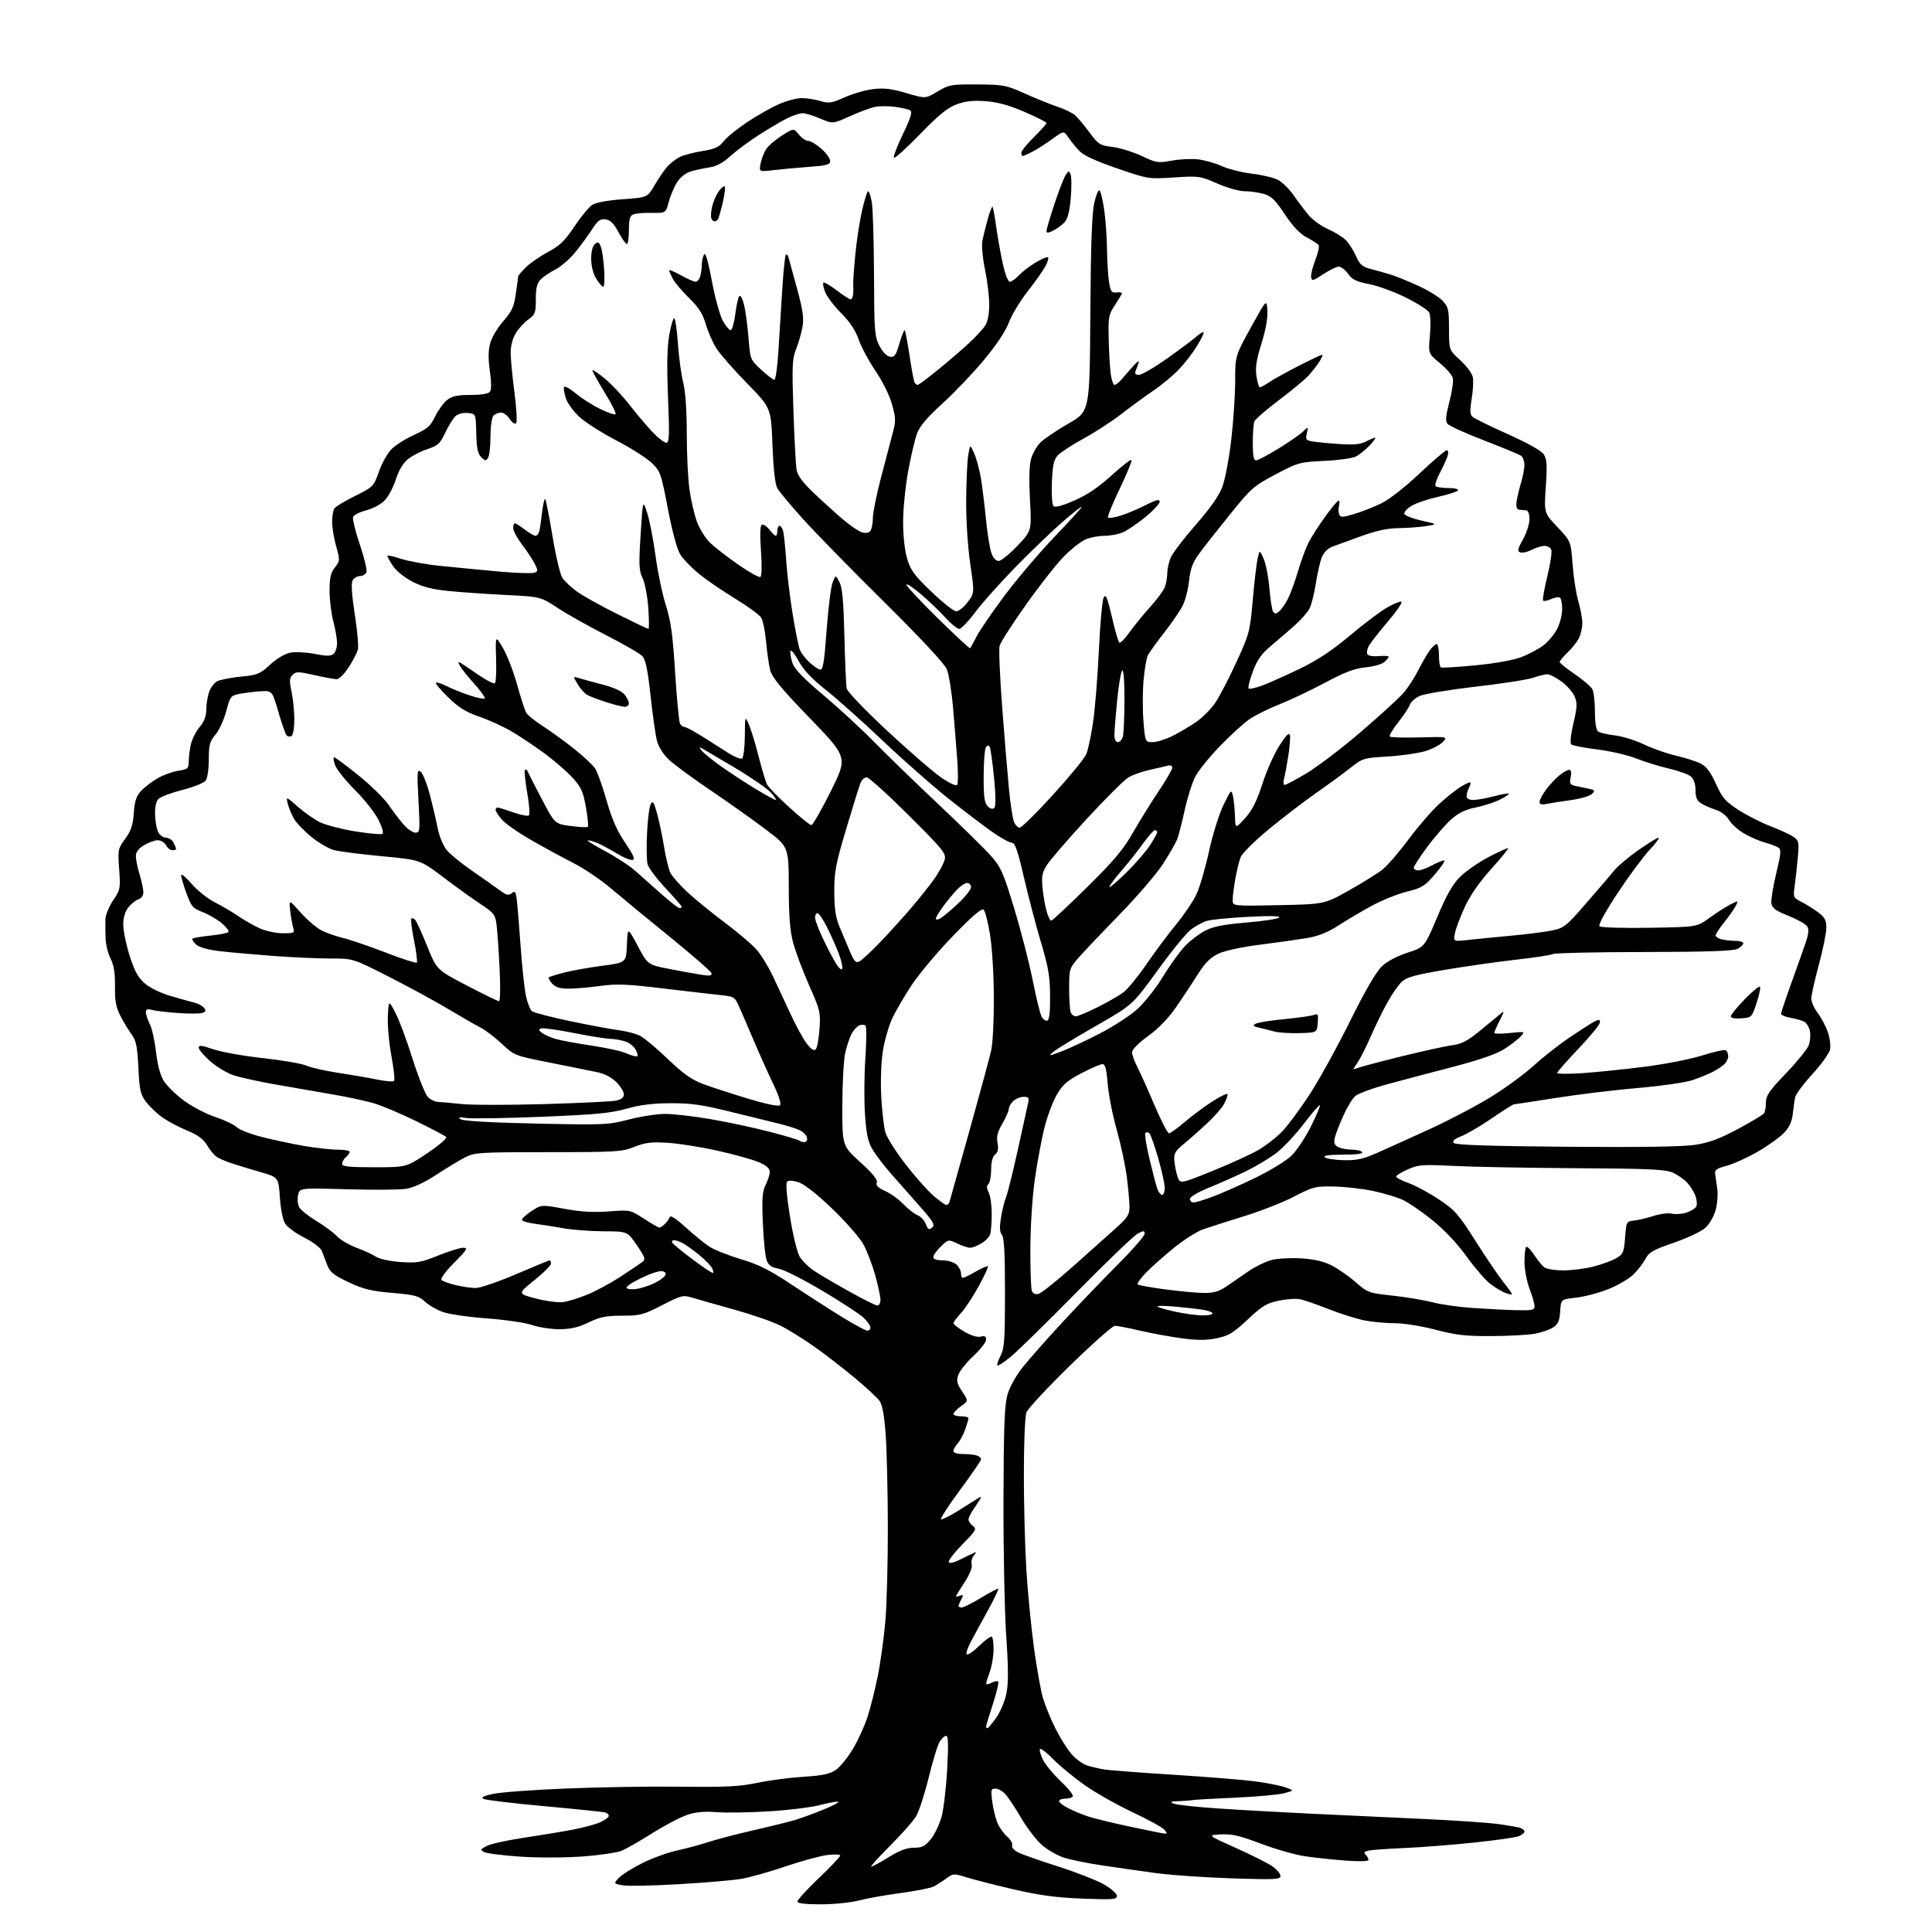 <?xml version="1.0" encoding="UTF-8" standalone="no"?>
<svg 
  version="1.1" 
  xmlns="http://www.w3.org/2000/svg" 
  xmlns:xlink="http://www.w3.org/1999/xlink" 
  xmlns:svg="http://www.w3.org/2000/svg"
  xmlns:rdf="http://www.w3.org/1999/02/22-rdf-syntax-ns#"
  xmlns:cc="http://creativecommons.org/ns#"
  xmlns:dc="http://purl.org/dc/elements/1.1/"
  viewBox="0 0 768 768"
  width="768"
  height="768"
>
<style>svg {background-color: white; }</style>"
<path stroke="none" fill="black" fill-rule="evenodd" d="M326.29,757.00C319.94,757.00 317.00,756.64 317.00,755.85C317.00,755.21 320.82,751.04 325.50,746.58C330.18,742.12 334.00,738.09 334.00,737.61C334.00,737.13 331.64,737.05 328.75,737.42C325.86,737.80 318.32,739.86 312.00,742.01C305.68,744.16 297.80,746.36 294.50,746.91C291.20,747.46 280.07,748.40 269.77,749.00C259.47,749.61 249.43,749.80 247.46,749.43C243.88,748.76 243.88,748.76 246.06,746.44C247.25,745.17 251.50,742.51 255.50,740.53C259.49,738.56 265.63,736.34 269.13,735.60C272.63,734.85 278.20,733.36 281.50,732.27C284.80,731.19 292.90,729.07 299.50,727.57C306.10,726.06 313.52,724.23 316.00,723.49C318.48,722.74 323.57,720.88 327.33,719.35C331.09,717.81 333.72,716.41 333.17,716.22C332.63,716.04 329.33,716.64 325.84,717.56C322.36,718.47 313.20,719.59 305.50,720.05C297.80,720.52 288.48,720.65 284.78,720.36C280.02,719.98 276.63,720.29 273.18,721.44C270.49,722.33 264.29,725.59 259.40,728.67C254.50,731.75 249.02,734.90 247.22,735.66C245.42,736.43 238.44,737.46 231.72,737.97C224.69,738.49 214.12,738.52 206.83,738.04C199.87,737.57 193.38,736.75 192.41,736.21C190.85,735.34 190.98,735.07 193.58,733.76C195.19,732.95 201.68,731.52 208.00,730.57C214.32,729.63 223.10,728.18 227.50,727.35C231.90,726.53 236.96,725.15 238.75,724.31C240.54,723.46 242.00,722.36 242.00,721.85C242.00,721.35 241.44,720.75 240.75,720.51C240.06,720.28 229.19,719.15 216.59,718.01C204.00,716.86 193.01,715.54 192.18,715.08C191.11,714.48 192.22,713.90 196.04,713.09C198.99,712.45 212.00,711.49 224.95,710.96C237.90,710.42 258.40,710.09 270.50,710.24C288.54,710.45 294.03,710.18 301.00,708.71C305.68,707.72 313.93,706.64 319.33,706.30C326.98,705.82 329.85,705.22 332.22,703.59C333.90,702.44 336.93,698.74 338.96,695.36C340.99,691.99 343.61,686.29 344.78,682.71C345.96,679.13 347.82,671.76 348.91,666.35C350.01,660.93 351.37,651.10 351.94,644.50C352.51,637.90 352.96,621.02 352.93,607.00C352.91,592.98 352.52,576.49 352.08,570.37C351.54,562.80 350.76,558.50 349.66,556.92C348.77,555.65 344.32,551.51 339.77,547.72C335.22,543.93 327.99,538.35 323.70,535.31C319.40,532.27 313.33,528.51 310.19,526.94C307.06,525.37 298.87,522.53 292.00,520.62C285.12,518.71 277.65,516.59 275.40,515.91C271.46,514.71 270.99,514.83 263.21,518.83C255.75,522.67 254.50,523.00 247.31,523.01C240.91,523.02 238.50,523.50 234.00,525.68C229.98,527.62 226.89,528.35 222.50,528.38C219.20,528.40 214.25,527.65 211.50,526.72C208.75,525.78 200.65,524.60 193.50,524.08C186.35,523.56 178.48,522.42 176.01,521.53C173.55,520.65 170.33,518.78 168.88,517.38C166.56,515.16 164.93,514.73 155.93,513.95C147.44,513.21 144.40,512.46 138.50,509.66C132.61,506.86 131.13,505.67 130.09,502.88C129.39,501.02 128.43,498.50 127.95,497.28C127.44,496.01 124.52,493.78 121.06,492.03C117.75,490.36 114.32,487.88 113.43,486.53C112.45,485.04 111.60,480.90 111.26,476.03C110.71,468.00 110.71,468.00 103.61,465.94C99.70,464.81 94.47,463.22 92.00,462.41C89.53,461.60 86.77,460.38 85.88,459.70C84.98,459.02 83.34,456.96 82.22,455.12C80.77,452.74 78.54,451.10 74.51,449.46C71.38,448.19 67.02,445.90 64.80,444.36C62.59,442.83 59.59,440.02 58.15,438.12C55.81,435.06 55.46,433.53 55.01,424.42C54.59,416.05 54.11,413.63 52.38,411.30C51.22,409.73 49.22,406.43 47.94,403.97C46.09,400.40 45.64,398.00 45.71,392.08C45.77,386.73 45.28,383.66 43.96,381.08C42.95,379.11 42.06,375.48 41.97,373.00C41.88,370.52 41.86,367.11 41.91,365.40C41.96,363.70 43.34,360.32 44.97,357.90C47.83,353.68 47.92,353.17 47.37,345.50C46.81,337.78 46.89,337.36 49.76,333.44C52.09,330.27 52.83,328.05 53.18,323.21C53.52,318.43 54.18,316.44 56.06,314.42C57.40,312.98 60.30,310.75 62.50,309.46C64.70,308.16 68.41,306.80 70.75,306.42C74.69,305.79 75.00,305.52 75.02,302.62C75.04,300.90 75.44,297.82 75.91,295.78C76.39,293.73 77.95,290.66 79.39,288.95C81.19,286.80 82.00,284.68 82.00,282.07C82.00,280.00 82.50,276.87 83.11,275.13C83.71,273.38 85.16,271.45 86.33,270.82C87.49,270.20 91.72,269.37 95.72,268.98C102.39,268.33 103.35,267.93 107.40,264.20C110.10,261.71 113.24,259.86 115.46,259.44C117.46,259.07 121.81,259.29 125.12,259.94C129.76,260.86 131.47,260.86 132.57,259.94C133.36,259.29 133.99,257.35 133.99,255.63C133.98,253.91 133.31,250.03 132.50,247.00C131.69,243.97 131.02,238.52 131.01,234.88C131.00,229.65 131.44,227.71 133.12,225.58C135.17,222.96 135.19,222.73 133.62,217.13C132.73,213.96 132.01,209.60 132.02,207.43C132.02,205.27 132.41,202.90 132.88,202.16C133.35,201.42 137.05,199.17 141.12,197.16C148.38,193.56 148.53,193.40 150.62,187.50C151.78,184.20 154.02,180.19 155.59,178.59C157.16,176.98 161.23,174.41 164.62,172.87C169.88,170.49 171.10,169.42 172.98,165.54C174.19,163.05 176.32,160.11 177.72,159.00C179.70,157.45 181.78,157.00 187.01,157.00C191.22,157.00 194.12,156.53 194.73,155.75C195.37,154.94 195.37,152.06 194.73,147.50C194.03,142.56 194.08,139.29 194.87,136.39C195.49,134.13 197.83,130.20 200.08,127.65C203.48,123.78 204.30,122.00 205.05,116.76C205.55,113.32 205.97,110.22 205.98,109.87C205.99,109.52 207.40,107.87 209.10,106.20C210.81,104.53 214.79,101.79 217.94,100.11C222.56,97.65 224.56,95.71 228.32,90.06C230.88,86.21 234.06,82.35 235.38,81.48C236.91,80.49 241.40,79.65 247.58,79.20C257.37,78.50 257.37,78.50 260.28,73.50C261.88,70.75 264.16,67.44 265.34,66.15C266.53,64.87 268.68,63.20 270.12,62.45C271.56,61.70 275.59,60.63 279.07,60.07C284.25,59.23 285.83,58.51 287.71,56.11C288.97,54.50 293.23,51.06 297.16,48.46C301.09,45.87 306.73,42.68 309.68,41.38C312.64,40.07 316.68,39.00 318.66,39.00C320.65,39.00 323.99,39.52 326.10,40.15C329.52,41.17 330.58,41.01 335.78,38.68C338.98,37.24 344.11,35.77 347.17,35.41C351.45,34.91 354.46,35.27 360.31,37.01C367.89,39.26 367.89,39.26 372.69,36.38C377.24,33.66 378.10,33.50 388.50,33.57C398.90,33.63 399.93,33.83 407.50,37.22C411.90,39.20 417.75,41.56 420.50,42.48C423.25,43.40 426.35,44.90 427.38,45.82C428.42,46.75 430.98,49.81 433.07,52.63C436.64,57.43 437.23,57.80 442.30,58.43C445.28,58.80 450.49,60.42 453.87,62.02C459.65,64.75 460.37,64.86 465.76,63.86C468.92,63.27 473.64,63.04 476.25,63.35C478.86,63.66 483.14,64.87 485.75,66.05C488.36,67.23 493.74,68.58 497.69,69.04C501.65,69.51 506.29,70.62 508.00,71.50C509.72,72.39 512.56,75.19 514.31,77.73C516.06,80.28 518.78,83.85 520.35,85.68C521.92,87.50 525.29,89.92 527.84,91.05C530.39,92.17 533.52,94.08 534.79,95.27C536.06,96.47 537.94,99.34 538.97,101.66C540.57,105.28 541.45,106.04 545.17,107.00C547.55,107.61 551.08,108.60 553.00,109.21C554.92,109.81 559.76,111.78 563.74,113.59C567.72,115.40 572.11,118.10 573.49,119.59C575.76,122.03 576.00,123.11 576.00,130.70C576.00,139.12 576.00,139.12 580.44,143.16C582.89,145.38 585.14,148.40 585.45,149.85C585.76,151.31 585.57,155.19 585.02,158.48C584.27,163.00 584.33,164.75 585.27,165.64C585.94,166.28 592.27,169.40 599.32,172.55C607.33,176.14 612.72,179.17 613.67,180.62C614.92,182.53 615.07,184.85 614.48,193.41C613.77,203.88 613.77,203.88 619.10,209.52C624.44,215.16 624.44,215.16 625.12,224.33C625.49,229.37 626.52,235.96 627.40,238.97C628.28,241.98 629.00,245.94 629.00,247.77C629.00,249.60 628.37,252.31 627.59,253.80C626.81,255.28 624.79,257.82 623.09,259.44C621.39,261.05 620.00,262.72 620.00,263.15C620.00,263.58 622.69,265.75 625.98,267.98C629.26,270.22 632.41,272.90 632.98,273.96C633.54,275.01 634.00,278.99 634.00,282.81C634.00,287.17 634.46,290.12 635.25,290.74C635.94,291.28 638.93,292.00 641.91,292.33C644.88,292.67 650.08,294.27 653.45,295.90C656.82,297.53 662.62,299.56 666.33,300.42C670.04,301.29 674.46,302.70 676.14,303.57C678.32,304.70 680.03,306.99 682.13,311.62C684.66,317.21 685.87,318.60 691.08,321.97C694.39,324.11 700.13,327.02 703.83,328.44C707.54,329.85 711.62,331.75 712.91,332.65C715.08,334.17 715.21,334.76 714.65,340.89C714.33,344.53 713.77,349.60 713.41,352.16C712.78,356.70 712.85,356.87 716.13,358.53C717.98,359.47 720.96,361.33 722.75,362.67C725.39,364.65 726.00,365.79 726.00,368.80C726.00,370.84 724.66,377.45 723.02,383.50C721.38,389.55 720.04,395.58 720.02,396.91C720.01,398.23 721.14,400.81 722.54,402.64C723.94,404.47 725.75,407.87 726.57,410.20C727.40,412.55 727.79,415.68 727.45,417.23C727.11,418.76 723.96,423.16 720.44,426.99C716.93,430.82 713.84,434.98 713.59,436.23C713.33,437.48 712.91,440.47 712.64,442.87C712.29,446.00 711.27,448.16 709.03,450.47C707.30,452.25 702.56,455.61 698.48,457.95C694.40,460.28 688.91,462.75 686.28,463.44C682.47,464.43 681.56,465.07 681.79,466.59C681.95,467.64 682.34,470.30 682.64,472.51C682.95,474.72 682.67,478.51 682.02,480.94C681.36,483.37 679.56,486.54 678.02,487.98C676.43,489.46 670.99,492.05 665.47,493.96C657.17,496.82 655.48,497.78 654.11,500.40C653.23,502.09 651.07,504.89 649.32,506.61C647.57,508.32 643.09,510.95 639.35,512.45C635.61,513.95 629.84,515.47 626.53,515.84C620.50,516.50 620.50,516.50 620.19,521.26C619.95,525.04 619.38,526.36 617.41,527.65C616.05,528.54 612.82,529.67 610.22,530.16C607.62,530.65 599.88,531.08 593.00,531.11C582.64,531.16 578.81,530.72 570.64,528.58C565.14,527.14 558.04,526.00 554.57,526.00C551.16,526.00 545.85,525.53 542.77,524.96C539.68,524.39 533.26,522.40 528.49,520.52C523.72,518.65 518.52,516.83 516.93,516.48C515.34,516.14 511.49,516.38 508.37,517.03C503.51,518.04 501.75,519.10 496.00,524.50C490.28,529.87 488.47,530.97 483.72,531.96C479.55,532.82 476.02,532.83 469.82,532.00C465.24,531.39 457.75,530.02 453.17,528.95C448.59,527.88 444.09,527.02 443.17,527.03C442.25,527.05 434.20,534.20 425.27,542.91C416.34,551.63 408.58,559.97 408.02,561.45C407.44,562.98 407.00,573.65 407.00,586.33C407.00,598.54 407.46,615.73 408.02,624.52C408.58,633.31 409.93,647.07 411.03,655.10C412.12,663.14 413.74,672.13 414.62,675.10C415.50,678.07 417.74,683.51 419.60,687.20C421.46,690.89 424.35,695.47 426.04,697.39C427.72,699.31 430.54,701.32 432.30,701.85C434.06,702.39 437.07,703.09 439.00,703.40C440.93,703.72 453.30,704.66 466.50,705.49C479.70,706.33 494.30,707.51 498.94,708.12C503.59,708.74 508.99,709.80 510.94,710.49C514.50,711.75 514.50,711.75 510.50,712.83C508.30,713.42 499.52,714.22 491.00,714.60C482.48,714.98 474.82,715.41 474.00,715.57C473.18,715.72 470.70,715.91 468.50,715.99C465.20,716.10 464.88,716.28 466.64,716.99C467.81,717.46 475.69,718.32 484.14,718.89C492.59,719.47 509.18,720.40 521.00,720.96C532.83,721.53 552.85,722.47 565.50,723.05C578.15,723.63 591.65,724.54 595.50,725.08C599.35,725.61 603.29,726.29 604.25,726.59C605.21,726.89 606.00,727.57 606.00,728.09C606.00,728.62 604.94,729.45 603.64,729.95C602.35,730.44 594.36,731.57 585.89,732.46C577.43,733.36 565.10,734.32 558.50,734.61C551.90,734.89 545.42,735.35 544.11,735.62C542.31,735.99 542.00,736.40 542.86,737.26C543.48,737.88 544.00,738.82 544.00,739.34C544.00,739.92 540.37,740.02 534.75,739.60C529.66,739.22 522.35,738.44 518.50,737.85C514.65,737.26 506.83,735.01 501.12,732.85C492.80,729.69 489.67,728.97 485.33,729.20C479.92,729.50 479.92,729.50 491.09,734.50C497.23,737.25 503.77,740.53 505.63,741.79C507.48,743.04 509.00,744.80 509.00,745.68C509.00,747.13 507.03,747.23 489.75,746.68C479.16,746.34 465.55,745.39 459.50,744.58C453.45,743.76 443.77,742.38 438.00,741.51C432.23,740.65 425.43,739.26 422.89,738.43C420.36,737.61 416.48,735.39 414.28,733.51C412.08,731.62 408.35,726.80 406.00,722.79C403.65,718.78 400.81,714.49 399.69,713.25C398.57,712.01 396.77,711.00 395.70,711.00C393.92,711.00 393.81,711.47 394.43,716.17C394.80,719.01 395.73,722.81 396.48,724.61C397.23,726.41 398.97,728.86 400.35,730.06C401.72,731.25 402.62,732.82 402.34,733.55C402.05,734.30 403.05,735.49 404.67,736.33C406.23,737.13 413.36,739.65 420.52,741.92C427.68,744.20 435.89,747.41 438.77,749.05C441.67,750.71 444.00,752.76 444.00,753.65C444.00,755.07 442.44,755.20 430.25,754.73C419.80,754.32 413.26,753.44 403.00,751.06C395.57,749.34 387.14,747.19 384.24,746.28C379.17,744.69 378.89,744.70 376.24,746.65C374.74,747.77 372.50,749.21 371.28,749.86C370.05,750.51 364.20,751.68 358.28,752.47C352.35,753.25 344.82,754.59 341.54,755.44C338.22,756.31 331.47,757.00 326.29,757.00zM346.36,742.00C346.82,742.00 349.93,740.31 353.28,738.25C357.62,735.57 360.48,734.50 363.31,734.50C366.63,734.50 367.72,733.94 370.09,731.00C371.64,729.08 373.56,724.99 374.36,721.93C375.15,718.86 376.13,710.42 376.53,703.18C377.05,693.78 376.94,690.00 376.15,690.00C375.54,690.00 374.39,691.01 373.59,692.25C372.78,693.49 370.80,699.91 369.19,706.52C367.57,713.13 365.30,720.11 364.15,722.02C363.00,723.94 358.33,729.21 353.78,733.75C349.24,738.29 345.89,742.00 346.36,742.00zM462.87,728.87C464.04,728.98 464.04,728.75 462.87,727.35C462.12,726.44 456.42,723.30 450.21,720.38C444.00,717.46 435.45,712.63 431.21,709.64C426.97,706.65 421.37,702.05 418.78,699.41C416.18,696.77 413.78,694.89 413.44,695.23C413.10,695.56 413.58,697.42 414.50,699.35C415.41,701.28 418.61,705.18 421.60,708.00C424.59,710.83 426.77,713.56 426.46,714.07C426.14,714.58 424.78,715.00 423.44,715.00C422.10,715.00 421.00,715.44 421.00,715.98C421.00,716.52 422.69,717.81 424.75,718.84C426.81,719.88 430.30,721.33 432.50,722.07C434.70,722.81 442.12,724.61 449.00,726.08C455.88,727.54 462.12,728.80 462.87,728.87zM392.49,687.00C392.77,687.00 394.32,685.17 395.94,682.93C397.56,680.69 399.40,676.38 400.03,673.35C400.89,669.21 400.88,663.51 399.98,650.18C399.33,640.45 398.84,616.08 398.90,596.00C398.99,566.72 399.31,558.47 400.52,554.30C401.43,551.17 403.92,546.75 406.76,543.21C409.37,539.98 416.45,531.98 422.50,525.44C428.55,518.90 438.34,508.70 444.25,502.77C450.16,496.84 455.00,491.30 455.00,490.47C455.00,489.13 454.67,489.12 452.25,490.38C450.74,491.16 439.82,501.64 428.00,513.65C416.17,525.67 404.34,537.25 401.72,539.39C399.10,541.53 396.73,543.07 396.47,542.80C396.21,542.54 396.78,540.79 397.75,538.91C399.26,535.97 399.50,532.53 399.50,513.90C399.50,498.32 399.16,491.90 398.27,490.83C397.38,489.76 397.29,487.87 397.93,483.93C398.42,480.94 399.30,477.38 399.89,476.00C400.49,474.62 402.61,466.07 404.61,457.00C406.62,447.93 408.47,439.49 408.74,438.25C409.14,436.43 408.80,436.00 406.95,436.00C405.69,436.00 403.83,436.74 402.83,437.65C401.82,438.57 401.00,439.99 401.00,440.82C401.00,441.65 399.85,444.28 398.46,446.67C396.52,449.96 396.06,451.81 396.53,454.32C396.98,456.69 396.71,458.00 395.58,458.94C394.55,459.79 394.00,461.88 394.00,464.92C394.00,467.50 393.51,470.09 392.91,470.69C392.12,471.48 392.15,472.41 393.02,474.03C393.68,475.27 394.22,479.08 394.22,482.50C394.22,485.93 393.95,489.59 393.61,490.65C393.28,491.70 391.70,493.34 390.10,494.28C388.50,495.23 386.49,496.00 385.63,496.00C384.77,496.00 382.48,495.24 380.53,494.31C377.02,492.64 376.98,492.64 374.00,495.50C372.35,497.08 371.00,498.96 371.00,499.69C371.00,500.53 372.31,501.00 374.67,501.00C376.69,501.00 379.17,501.74 380.17,502.65C381.18,503.57 382.00,505.14 382.00,506.15C382.00,507.17 382.34,507.99 382.75,507.99C383.16,507.98 385.48,506.85 387.89,505.46C390.31,504.08 392.48,503.15 392.72,503.39C392.96,503.62 391.28,507.22 389.00,511.39C386.71,515.55 383.53,520.36 381.92,522.08C380.31,523.80 379.00,525.57 379.00,526.01C379.00,526.45 380.95,527.95 383.34,529.35C386.04,530.94 388.50,531.68 389.84,531.33C391.45,530.91 392.00,531.22 392.00,532.54C392.00,533.51 389.77,536.38 387.05,538.91C384.32,541.43 381.61,544.81 381.01,546.40C380.09,548.89 380.29,549.84 382.45,553.10C384.96,556.89 384.96,556.89 381.98,559.01C380.34,560.18 379.00,561.56 379.00,562.07C379.00,562.58 380.35,563.00 382.00,563.00C383.65,563.00 384.99,563.34 384.98,563.75C384.98,564.16 384.39,566.17 383.68,568.21C382.97,570.25 381.63,572.76 380.69,573.79C379.76,574.82 379.00,576.18 379.00,576.83C379.00,577.52 380.59,578.00 382.92,578.00C385.07,578.00 387.55,578.27 388.42,578.61C389.29,578.94 390.00,579.61 390.00,580.10C390.00,580.59 386.17,586.16 381.48,592.49C376.80,598.82 373.49,604.00 374.12,604.00C374.76,604.00 377.58,602.59 380.39,600.86C383.20,599.13 386.61,596.99 387.96,596.11C390.03,594.76 390.28,594.74 389.55,596.00C389.07,596.83 387.85,598.69 386.84,600.15C385.83,601.61 385.00,603.36 385.00,604.04C385.00,604.72 385.79,605.86 386.75,606.58C388.35,607.77 387.99,608.40 382.63,613.84C379.41,617.11 376.94,620.31 377.14,620.93C377.39,621.68 379.25,621.19 382.51,619.54C385.26,618.15 387.67,617.01 387.87,617.00C388.08,617.00 387.69,617.67 387.00,618.49C386.32,619.32 385.99,620.86 386.27,621.93C386.58,623.12 385.46,625.88 383.39,629.03C381.53,631.86 380.00,634.35 380.00,634.56C380.00,634.77 380.73,634.66 381.62,634.32C382.98,633.79 383.06,634.02 382.12,635.78C381.50,636.93 381.00,638.12 381.00,638.43C381.00,638.75 381.59,639.00 382.32,639.00C383.04,639.00 386.53,637.24 390.07,635.10C393.61,632.95 396.66,631.35 396.85,631.53C397.04,631.71 395.41,635.15 393.24,639.18C391.07,643.21 387.99,648.83 386.41,651.68C384.82,654.53 383.87,657.20 384.28,657.62C384.70,658.03 386.97,656.48 389.33,654.17C391.69,651.85 393.93,650.27 394.31,650.64C394.69,651.02 394.98,653.40 394.96,655.92C394.93,658.44 394.26,662.30 393.47,664.50C392.68,666.70 392.02,668.85 392.02,669.29C392.01,669.72 392.94,669.57 394.09,668.95C395.23,668.34 396.45,668.11 396.78,668.45C397.12,668.78 396.18,672.79 394.70,677.34C393.21,681.89 392.00,685.93 392.00,686.31C392.00,686.69 392.22,687.00 392.49,687.00zM344.75,528.96C345.44,528.98 346.00,528.41 346.00,527.69C346.00,526.96 344.76,525.21 343.25,523.78C341.74,522.36 334.34,517.52 326.80,513.04C319.27,508.56 311.47,504.63 309.47,504.30C306.78,503.87 305.57,503.04 304.80,501.11C304.23,499.67 303.53,493.04 303.25,486.36C302.83,476.41 303.03,473.64 304.37,470.96C305.27,469.16 306.00,466.84 306.00,465.79C306.00,464.51 304.61,463.28 301.75,462.03C299.41,461.01 292.10,458.96 285.50,457.48C278.90,456.00 269.90,454.56 265.50,454.29C258.91,453.88 256.57,454.16 252.21,455.89C247.26,457.87 245.07,458.00 217.92,458.00C190.79,458.00 188.66,458.13 184.96,460.02C182.78,461.13 177.60,464.26 173.45,466.97C168.48,470.21 164.33,472.13 161.27,472.59C158.71,472.97 148.18,473.05 137.86,472.75C119.11,472.22 119.11,472.22 118.49,475.05C118.15,476.61 118.34,478.78 118.93,479.87C119.51,480.96 122.58,483.42 125.75,485.35C128.91,487.27 132.59,490.00 133.92,491.41C135.24,492.82 138.74,494.88 141.70,495.99C144.65,497.09 148.15,498.70 149.47,499.57C150.82,500.46 155.06,501.37 159.18,501.67C165.73,502.14 167.30,501.87 174.17,499.10C178.38,497.39 182.87,496.00 184.14,496.00C186.13,496.00 185.66,496.79 180.51,501.99C176.89,505.65 174.95,508.32 175.54,508.85C176.07,509.34 178.61,510.24 181.19,510.86C183.77,511.49 187.34,512.00 189.11,512.00C190.88,512.00 198.11,509.52 205.18,506.50C212.24,503.48 218.24,501.00 218.51,501.00C218.78,501.00 219.00,501.59 219.00,502.32C219.00,503.05 216.01,506.04 212.36,508.96C205.72,514.28 205.72,514.28 213.11,516.20C217.26,517.27 222.04,517.88 224.01,517.58C225.95,517.29 230.22,515.95 233.51,514.61C236.81,513.27 242.65,510.12 246.50,507.60C250.35,505.09 254.26,502.46 255.19,501.77C256.74,500.61 256.56,500.03 253.16,495.00C249.43,489.50 249.43,489.50 239.96,489.46C234.76,489.44 227.57,488.90 224.00,488.26C220.43,487.61 215.37,486.82 212.77,486.49C210.17,486.15 207.82,485.52 207.54,485.06C207.26,484.61 208.87,483.03 211.12,481.54C215.21,478.83 215.21,478.83 224.36,480.52C230.92,481.73 235.90,482.02 242.00,481.56C250.49,480.92 250.51,480.92 255.97,484.46C258.97,486.41 261.75,488.00 262.14,488.00C262.54,488.00 263.52,487.33 264.34,486.52C265.15,485.70 266.01,484.47 266.25,483.77C266.51,482.98 268.91,484.55 272.57,487.89C275.82,490.86 280.05,494.31 281.99,495.57C283.92,496.82 289.55,499.06 294.50,500.54C301.61,502.66 305.92,504.83 315.00,510.85C321.32,515.05 330.32,520.84 335.00,523.71C339.68,526.58 344.06,528.94 344.75,528.96zM477.75,522.90C480.09,522.95 482.00,522.61 482.00,522.13C482.00,521.65 480.31,520.99 478.25,520.66C476.19,520.33 471.12,519.76 467.00,519.39C462.88,519.02 459.76,519.01 460.08,519.36C460.40,519.71 463.55,520.62 467.08,521.40C470.61,522.17 475.41,522.84 477.75,522.90zM602.75,520.82C609.06,520.98 610.00,520.77 610.00,519.25C610.00,518.29 609.10,515.13 608.00,512.24C606.90,509.35 606.00,504.58 606.00,501.66C606.00,498.73 606.30,496.04 606.66,495.67C607.03,495.31 608.43,496.70 609.79,498.76C611.15,500.81 612.96,503.06 613.82,503.75C614.69,504.44 618.10,505.00 621.48,505.00C624.84,505.00 630.26,504.30 633.54,503.45C636.81,502.60 640.84,501.11 642.50,500.15C645.23,498.55 645.54,497.83 646.00,491.95C646.49,485.65 646.57,485.49 649.50,485.20C651.15,485.04 654.66,484.21 657.30,483.35C659.94,482.50 663.24,482.10 664.65,482.45C666.05,482.80 668.69,482.60 670.51,482.00C672.33,481.39 674.08,480.25 674.38,479.44C674.69,478.64 674.48,476.75 673.91,475.24C673.33,473.73 671.88,471.43 670.68,470.12C669.48,468.81 666.92,467.03 665.00,466.16C662.06,464.84 655.93,464.55 626.50,464.38C607.25,464.26 585.37,463.86 577.88,463.48C565.45,462.85 563.86,462.97 559.63,464.84C557.08,465.97 555.00,467.26 555.00,467.71C555.00,468.16 557.21,469.32 559.92,470.28C562.62,471.24 568.03,474.15 571.94,476.76C578.40,481.06 579.76,482.61 586.66,493.50C590.85,500.10 595.78,507.38 597.63,509.67C599.49,511.96 601.00,514.09 601.00,514.39C601.00,514.70 599.84,514.51 598.43,513.97C597.02,513.44 594.30,511.81 592.39,510.35C590.48,508.89 586.23,503.97 582.94,499.41C579.16,494.18 574.11,488.83 569.23,484.90C564.98,481.48 559.65,477.86 557.39,476.86C555.13,475.85 549.96,474.32 545.89,473.44C541.83,472.57 534.88,471.77 530.47,471.67C522.84,471.51 522.03,471.71 514.47,475.64C510.08,477.91 501.10,481.44 494.50,483.48C487.90,485.52 480.55,487.87 478.17,488.71C475.78,489.55 470.61,492.84 466.67,496.03C462.73,499.22 457.73,503.66 455.56,505.89C453.40,508.13 451.90,510.24 452.23,510.57C452.57,510.90 457.49,511.79 463.17,512.55C468.85,513.31 475.80,513.95 478.61,513.97C482.56,513.99 484.61,513.39 487.61,511.31C489.75,509.83 493.67,507.14 496.32,505.33C498.97,503.52 503.02,501.53 505.32,500.91C507.62,500.29 512.89,499.97 517.03,500.21C522.23,500.51 526.01,501.36 529.21,502.96C531.77,504.24 536.09,507.24 538.82,509.63C543.65,513.85 544.05,514.00 553.64,515.04C559.06,515.64 566.20,516.83 569.50,517.69C572.80,518.56 580.00,519.58 585.50,519.95C591.00,520.33 598.76,520.72 602.75,520.82zM348.75,518.96C349.44,518.98 350.00,517.98 350.00,516.73C350.00,515.48 349.07,511.10 347.93,506.98C346.79,502.87 344.68,497.34 343.24,494.69C341.79,492.04 336.24,485.68 330.89,480.54C324.82,474.72 319.79,470.75 317.49,470.00C315.20,469.24 313.46,469.14 312.88,469.72C312.29,470.31 312.72,475.53 314.01,483.55C315.15,490.65 316.87,497.81 317.84,499.47C318.82,501.14 321.39,503.68 323.56,505.13C325.72,506.58 332.00,510.27 337.50,513.34C343.00,516.41 348.06,518.94 348.75,518.96zM412.88,514.32C413.97,514.03 420.19,509.07 426.69,503.29C433.18,497.51 440.86,490.65 443.75,488.06C448.16,484.10 449.00,482.79 449.00,479.90C449.00,478.00 448.53,472.67 447.95,468.04C447.37,463.42 445.55,454.88 443.91,449.07C442.27,443.26 440.65,435.01 440.32,430.75C439.85,424.91 439.34,423.00 438.25,423.00C437.45,423.00 433.66,424.65 429.82,426.66C424.07,429.69 422.36,431.19 420.02,435.29C418.46,438.03 416.27,443.91 415.15,448.38C414.04,452.85 412.35,461.90 411.40,468.50C410.40,475.39 409.63,487.10 409.58,496.00C409.54,504.52 409.81,512.25 410.19,513.17C410.63,514.25 411.59,514.66 412.88,514.32zM253.45,512.31C255.13,512.00 257.94,511.09 259.70,510.28C261.47,509.47 263.43,508.19 264.07,507.42C264.97,506.33 264.85,505.88 263.51,505.37C262.49,504.97 259.03,506.05 254.90,508.05C250.63,510.11 248.46,511.67 249.20,512.13C249.87,512.53 251.78,512.62 253.45,512.31zM283.28,506.00C283.71,506.00 283.61,505.13 283.04,504.07C282.47,503.01 280.09,500.59 277.75,498.70C275.41,496.81 272.52,494.75 271.32,494.13C270.11,493.51 268.61,493.00 267.98,493.00C267.35,493.00 266.98,493.40 267.17,493.88C267.35,494.36 270.87,497.29 275.00,500.38C279.12,503.47 282.85,506.00 283.28,506.00zM370.52,487.98C371.80,486.92 371.05,485.65 365.28,479.12C361.58,474.93 356.57,469.25 354.14,466.50C351.71,463.75 348.58,459.70 347.19,457.50C345.13,454.26 344.51,451.65 343.89,443.69C343.47,438.29 343.50,428.16 343.97,421.19C344.43,414.21 344.48,408.15 344.07,407.72C343.67,407.29 342.57,407.23 341.63,407.59C340.69,407.95 339.28,409.49 338.49,411.02C337.70,412.55 336.56,415.98 335.97,418.65C335.37,421.32 334.86,430.69 334.84,439.48C334.80,455.46 334.80,455.46 341.97,461.98C346.96,466.51 348.95,468.98 348.53,470.08C348.09,471.22 349.01,472.15 351.87,473.44C354.05,474.42 357.33,476.79 359.16,478.71C361.00,480.63 363.52,482.59 364.77,483.08C366.02,483.57 367.49,485.15 368.03,486.59C368.86,488.77 369.28,489.01 370.52,487.98zM376.21,479.00C376.68,479.00 377.23,478.44 377.45,477.75C377.66,477.06 381.22,464.35 385.37,449.50C389.52,434.65 393.42,420.25 394.03,417.50C394.64,414.75 395.12,405.30 395.08,396.50C395.05,387.53 394.38,376.59 393.56,371.60C392.76,366.71 391.62,362.22 391.04,361.64C390.28,360.88 386.77,363.86 378.98,371.89C372.94,378.11 365.53,386.90 362.52,391.42C359.51,395.95 355.94,402.09 354.57,405.07C353.21,408.06 351.56,413.88 350.92,418.00C350.25,422.35 349.99,429.91 350.31,436.00C350.62,441.77 351.37,448.16 351.97,450.19C352.57,452.22 356.16,457.89 359.95,462.79C363.73,467.69 368.75,473.34 371.10,475.35C373.44,477.36 375.74,479.00 376.21,479.00zM474.48,478.00C475.29,478.00 478.85,476.91 482.38,475.58C485.92,474.25 493.52,470.87 499.27,468.07C505.01,465.27 511.37,461.37 513.38,459.41C515.40,457.46 518.87,452.24 521.09,447.82C523.31,443.41 524.93,439.59 524.68,439.35C524.44,439.10 521.56,442.41 518.30,446.70C515.03,450.99 510.14,456.20 507.43,458.28C504.72,460.36 499.35,463.60 495.50,465.48C491.65,467.36 485.01,470.31 480.75,472.04C476.25,473.87 473.00,475.78 473.00,476.59C473.00,477.37 473.66,478.00 474.48,478.00zM461.98,475.00C462.54,475.00 463.00,473.74 463.00,472.21C463.00,470.67 461.84,465.38 460.42,460.46C459.00,455.53 457.43,451.08 456.94,450.57C456.44,450.05 455.71,449.95 455.33,450.34C454.94,450.73 455.67,455.43 456.95,460.77C458.23,466.12 459.65,471.51 460.11,472.75C460.57,473.99 461.41,475.00 461.98,475.00zM481.85,465.52C488.88,462.68 497.08,458.95 500.07,457.23C503.06,455.52 507.37,452.18 509.65,449.81C511.94,447.44 516.86,440.80 520.60,435.06C524.34,429.32 531.54,416.27 536.60,406.06C542.54,394.07 547.01,386.34 549.23,384.22C551.36,382.18 555.24,380.10 559.47,378.72C566.29,376.50 566.29,376.50 571.33,364.54C575.06,355.68 577.41,351.54 580.43,348.54C582.67,346.31 587.80,342.76 591.82,340.65C595.85,338.54 599.31,336.98 599.51,337.18C599.71,337.38 596.64,341.14 592.69,345.53C588.03,350.71 584.36,356.00 582.27,360.56C580.49,364.42 578.73,369.10 578.36,370.94C577.69,374.29 577.69,374.29 583.60,373.64C586.84,373.27 594.45,372.53 600.50,371.98C606.55,371.42 613.87,370.50 616.76,369.91C621.75,368.91 622.46,368.35 630.76,358.79C635.57,353.26 640.56,347.42 641.87,345.81C643.17,344.20 647.40,340.66 651.27,337.94C655.15,335.23 658.75,333.00 659.29,333.00C659.83,333.00 658.21,335.21 655.68,337.91C653.15,340.61 647.45,348.33 643.00,355.06C638.15,362.40 635.27,367.67 635.82,368.22C636.32,368.72 645.17,368.98 655.64,368.81C674.56,368.50 674.56,368.50 679.53,364.88C682.26,362.89 685.99,360.50 687.82,359.57C691.14,357.88 691.14,357.88 689.94,360.19C689.28,361.46 687.22,364.38 685.37,366.67C683.52,368.96 682.00,371.27 682.00,371.80C682.00,372.33 683.01,373.04 684.25,373.37C685.49,373.70 687.96,373.98 689.75,373.99C691.54,373.99 693.00,374.43 693.00,374.96C693.00,375.50 691.99,376.48 690.75,377.15C689.10,378.05 679.12,378.39 653.50,378.44C634.25,378.47 618.00,378.83 617.38,379.23C616.77,379.63 610.24,380.63 602.88,381.46C595.52,382.29 582.78,384.10 574.57,385.48C562.63,387.49 559.15,388.45 557.23,390.25C555.91,391.49 553.33,395.20 551.50,398.50C549.66,401.80 546.69,407.88 544.90,412.00C543.10,416.12 540.72,420.82 539.62,422.43C537.65,425.30 537.65,425.35 539.55,424.57C540.62,424.14 548.48,422.06 557.00,419.95C565.52,417.85 574.65,415.84 577.28,415.50C581.04,415.00 583.37,413.79 588.28,409.77C591.70,406.97 595.35,403.96 596.38,403.09C598.10,401.64 598.08,401.87 596.13,405.71C594.96,408.03 594.00,410.23 594.00,410.60C594.00,410.98 596.77,411.00 600.16,410.64C606.25,410.00 606.29,410.02 604.51,411.99C603.52,413.08 600.61,415.32 598.05,416.97C594.91,418.98 588.35,421.27 577.95,423.99C569.45,426.20 557.61,429.34 551.64,430.96C545.66,432.57 539.85,434.71 538.73,435.70C537.61,436.69 535.48,440.20 533.99,443.50C532.50,446.80 530.99,450.72 530.63,452.21C530.13,454.29 530.43,455.16 531.93,455.96C532.99,456.53 535.45,457.00 537.38,457.00C539.30,457.00 541.16,457.45 541.50,458.00C541.89,458.64 539.11,459.00 533.86,459.00C528.25,459.00 525.93,459.33 526.62,460.02C527.18,460.58 530.53,461.11 534.07,461.19C539.29,461.32 541.82,460.77 547.50,458.26C551.35,456.56 560.85,452.27 568.60,448.71C576.36,445.15 587.32,439.38 592.97,435.87C598.61,432.37 606.21,426.78 609.86,423.45C613.51,420.12 619.88,415.13 624.00,412.35C628.12,409.58 632.51,406.77 633.75,406.12C635.61,405.14 636.00,405.19 636.00,406.41C636.00,407.23 632.17,411.92 627.50,416.83C622.83,421.74 619.00,426.10 619.00,426.52C619.00,426.94 623.61,426.97 629.24,426.58C634.87,426.19 646.01,425.04 653.99,424.02C661.97,423.00 672.22,420.98 676.77,419.53C681.31,418.09 685.48,417.18 686.02,417.51C686.56,417.84 687.00,418.92 687.00,419.90C687.00,420.89 686.21,422.38 685.25,423.22C684.29,424.07 682.15,425.44 680.50,426.26C678.85,427.09 675.30,428.51 672.62,429.42C669.93,430.32 660.26,431.71 651.12,432.49C641.98,433.27 627.30,435.05 618.50,436.44C609.70,437.83 602.19,438.98 601.81,438.99C601.43,438.99 597.51,441.47 593.10,444.49C588.69,447.51 583.23,450.72 580.97,451.63C577.96,452.83 577.16,453.56 577.98,454.38C578.76,455.16 592.46,455.61 622.85,455.86C652.26,456.10 669.00,455.84 673.92,455.08C679.44,454.22 683.59,452.68 690.86,448.79C696.16,445.95 700.83,443.15 701.23,442.56C701.64,441.98 701.98,440.03 701.98,438.23C702.00,435.51 703.34,433.55 709.95,426.67C714.32,422.12 718.39,417.10 718.99,415.52C719.59,413.94 719.80,411.38 719.46,409.82C719.12,408.26 718.09,406.60 717.17,406.12C716.25,405.65 713.81,404.96 711.75,404.59C709.69,404.21 708.00,403.50 708.00,403.01C708.00,402.51 709.83,397.02 712.08,390.80C714.32,384.59 716.89,377.34 717.79,374.69C718.96,371.24 719.13,369.43 718.39,368.25C717.82,367.35 714.46,365.46 710.93,364.05C705.76,361.99 704.43,361.00 704.15,359.04C703.96,357.70 704.83,352.37 706.07,347.21C707.99,339.24 708.12,337.69 706.92,336.91C706.14,336.41 703.70,335.50 701.50,334.89C699.30,334.29 695.59,332.67 693.25,331.30C690.91,329.93 688.23,327.51 687.29,325.91C686.28,324.20 684.14,322.56 682.04,321.90C680.09,321.28 677.49,320.14 676.25,319.37C674.56,318.30 674.00,317.01 674.00,314.13C674.00,311.76 673.34,309.71 672.25,308.73C671.29,307.86 667.35,306.43 663.50,305.54C659.65,304.65 653.78,302.84 650.45,301.51C647.13,300.18 640.15,298.57 634.95,297.92C629.75,297.28 625.09,296.37 624.59,295.92C624.05,295.42 624.40,292.02 625.46,287.53C626.96,281.15 627.04,279.51 625.95,276.88C625.24,275.17 622.87,272.47 620.68,270.88C618.49,269.30 615.98,268.01 615.10,268.01C614.22,268.02 611.70,268.65 609.50,269.41C607.30,270.17 596.95,271.77 586.50,272.98C576.05,274.18 566.05,275.85 564.29,276.68C562.52,277.51 560.80,279.05 560.47,280.09C560.14,281.13 558.06,284.27 555.85,287.07C553.64,289.87 552.11,292.45 552.47,292.80C552.82,293.15 558.14,293.30 564.29,293.13C575.46,292.83 575.46,292.83 573.57,294.92C572.53,296.08 569.38,297.72 566.59,298.58C563.79,299.43 557.07,300.40 551.65,300.72C542.05,301.29 541.67,301.40 536.79,305.26C534.04,307.44 527.83,311.98 522.99,315.36C518.16,318.74 509.71,325.22 504.22,329.76C498.73,334.30 493.75,339.25 493.16,340.76C492.57,342.27 491.62,346.17 491.04,349.43C490.47,352.70 490.00,356.45 490.00,357.78C490.00,360.19 490.00,360.19 508.25,359.82C526.50,359.44 526.50,359.44 536.34,353.90C541.75,350.85 547.75,347.11 549.67,345.57C551.59,344.04 556.25,338.62 560.02,333.54C563.80,328.45 569.27,322.13 572.19,319.50C575.11,316.86 578.85,313.87 580.50,312.85C582.15,311.84 583.85,311.01 584.29,311.00C584.72,311.00 584.60,311.87 584.04,312.93C583.47,314.00 583.00,315.57 583.00,316.43C583.00,317.48 583.92,318.00 585.75,317.99C587.26,317.98 590.95,317.32 593.95,316.52C596.95,315.73 599.58,315.25 599.80,315.47C600.02,315.68 598.46,316.74 596.35,317.81C594.23,318.89 589.87,320.31 586.65,320.98C582.35,321.86 579.73,323.15 576.74,325.84C574.50,327.85 570.27,332.74 567.33,336.70C564.40,340.65 562.00,344.37 562.00,344.95C562.00,345.53 562.79,346.00 563.76,346.00C564.74,346.00 567.21,345.10 569.26,344.00C571.31,342.90 573.48,342.00 574.07,342.00C574.67,342.00 573.08,344.42 570.55,347.38C566.40,352.25 565.30,352.93 559.23,354.45C555.53,355.37 549.22,357.92 545.21,360.11C541.20,362.30 535.24,365.83 531.96,367.95C527.86,370.60 524.07,372.12 519.76,372.86C516.31,373.44 507.88,374.64 501.00,375.51C493.41,376.48 486.83,377.90 484.26,379.14C481.16,380.62 479.00,382.78 476.26,387.15C474.19,390.44 470.32,396.29 467.66,400.15C464.49,404.76 460.62,408.78 456.41,411.83C452.62,414.57 450.00,417.21 450.00,418.28C450.00,419.27 450.98,421.97 452.17,424.29C453.37,426.61 456.45,433.45 459.01,439.50C461.58,445.55 464.14,450.50 464.69,450.50C465.25,450.50 468.07,448.48 470.96,446.00C473.86,443.52 478.88,439.80 482.11,437.73C485.35,435.65 488.00,434.43 488.00,435.03C488.00,435.62 487.37,437.32 486.60,438.81C485.82,440.31 482.79,443.78 479.85,446.53C476.91,449.28 472.72,452.98 470.54,454.76C467.22,457.45 466.61,458.51 466.81,461.24C466.94,463.03 467.49,465.89 468.05,467.60C469.06,470.70 469.06,470.70 481.85,465.52zM148.76,464.00C161.52,464.00 161.52,464.00 169.87,458.41C174.52,455.29 177.84,452.44 177.36,451.96C176.89,451.49 171.53,448.66 165.46,445.68C159.39,442.70 151.74,439.48 148.46,438.52C145.18,437.57 137.55,435.94 131.50,434.92C125.45,433.89 115.33,432.14 109.00,431.01C102.67,429.89 95.40,428.28 92.83,427.43C90.26,426.59 86.10,424.08 83.58,421.86C81.06,419.64 79.00,417.22 79.00,416.47C79.00,415.39 80.20,415.52 84.75,417.09C87.91,418.18 96.80,419.77 104.50,420.61C112.20,421.46 120.02,422.81 121.87,423.62C123.73,424.43 129.39,425.71 134.44,426.47C139.50,427.23 146.41,428.42 149.79,429.12C153.18,429.82 156.25,430.08 156.63,429.70C157.01,429.33 156.54,424.85 155.59,419.76C154.64,414.67 154.01,407.57 154.18,404.00C154.50,397.50 154.50,397.50 157.14,402.50C158.59,405.25 161.68,413.51 163.99,420.85C166.31,428.19 169.05,435.05 170.10,436.10C171.14,437.14 173.01,438.02 174.25,438.05C175.49,438.08 179.61,438.45 183.41,438.87C187.21,439.29 201.94,439.31 216.14,438.90C230.34,438.50 243.32,437.87 244.98,437.50C247.01,437.06 248.00,436.24 248.00,435.00C248.00,433.98 246.65,431.81 245.01,430.16C243.10,428.26 240.29,426.81 237.26,426.17C234.64,425.62 226.20,423.92 218.50,422.39C204.61,419.65 204.46,419.59 199.50,414.94C196.75,412.37 192.97,409.48 191.11,408.53C189.24,407.58 183.38,404.21 178.08,401.05C172.78,397.89 162.11,392.08 154.36,388.15C140.27,381.00 140.27,381.00 131.39,381.02C126.50,381.03 116.20,380.56 108.50,379.99C100.80,379.41 91.22,378.56 87.20,378.08C82.61,377.54 79.18,376.57 77.95,375.45C76.87,374.48 76.23,373.44 76.53,373.14C76.83,372.84 80.00,372.29 83.58,371.92C87.16,371.55 90.40,370.92 90.79,370.53C91.18,370.13 90.00,368.54 88.16,367.00C86.32,365.46 82.89,363.47 80.53,362.56C76.66,361.09 76.04,360.36 74.12,355.11C72.95,351.91 72.00,348.67 72.01,347.90C72.01,347.13 73.86,348.66 76.12,351.29C78.38,353.92 82.54,357.25 85.36,358.67C88.19,360.10 92.41,362.58 94.75,364.19C97.09,365.79 100.92,367.97 103.25,369.03C105.59,370.09 109.69,370.97 112.37,370.98C116.95,371.00 117.19,370.87 116.55,368.75C116.18,367.51 115.64,364.48 115.36,362.00C114.85,357.50 114.85,357.50 119.55,362.80C122.14,365.71 125.89,368.90 127.88,369.90C129.87,370.89 133.75,372.24 136.50,372.90C139.25,373.56 146.81,376.15 153.31,378.65C159.80,381.16 165.37,382.96 165.68,382.65C165.99,382.34 165.51,378.40 164.60,373.90C163.69,369.40 163.19,365.47 163.49,365.17C163.79,364.88 164.47,365.07 165.00,365.60C165.53,366.13 167.68,370.83 169.78,376.04C173.59,385.50 173.59,385.50 185.54,391.74C192.12,395.18 197.90,397.99 198.38,397.99C198.87,398.00 198.96,392.20 198.59,384.75C198.22,377.46 197.67,369.62 197.36,367.32C196.85,363.58 196.21,362.77 191.15,359.45C188.04,357.42 181.36,352.62 176.30,348.78C167.09,341.80 167.09,341.80 151.80,340.36C143.38,339.57 134.81,338.47 132.74,337.92C130.66,337.37 126.63,335.01 123.78,332.68C120.92,330.35 117.81,327.11 116.86,325.47C115.91,323.84 114.81,321.16 114.40,319.52C113.67,316.54 113.67,316.54 118.42,320.72C121.04,323.02 125.05,325.81 127.34,326.92C129.63,328.02 135.91,329.63 141.29,330.50C146.68,331.36 151.51,331.80 152.03,331.48C152.57,331.15 151.86,328.69 150.41,325.82C148.99,323.02 144.78,317.70 141.06,313.99C137.33,310.27 133.79,305.83 133.19,304.12C132.59,302.40 132.42,301.00 132.81,301.00C133.20,301.00 137.50,304.20 142.36,308.11C147.22,312.03 152.62,317.28 154.35,319.79C156.08,322.30 158.78,325.85 160.35,327.68C161.92,329.50 164.07,331.00 165.12,331.00C166.94,331.00 167.00,330.37 166.35,318.25C165.74,306.75 165.83,305.63 167.24,306.79C168.10,307.50 169.72,311.55 170.83,315.79C171.95,320.03 173.37,326.09 174.00,329.26C174.67,332.63 176.19,336.26 177.65,338.00C179.03,339.64 183.61,343.36 187.83,346.27C192.05,349.18 196.94,352.63 198.71,353.94C201.32,355.87 202.19,356.08 203.40,355.08C204.65,354.05 204.96,354.37 205.37,357.18C205.63,359.00 206.33,367.30 206.91,375.62C207.49,383.93 208.45,393.02 209.05,395.80C209.65,398.59 210.72,401.35 211.42,401.94C212.13,402.53 218.96,404.31 226.61,405.91C234.25,407.51 242.97,409.14 246.00,409.53C249.03,409.92 252.84,410.92 254.47,411.76C256.10,412.59 261.05,416.74 265.47,420.98C271.62,426.86 274.92,429.20 279.51,430.92C282.80,432.15 290.82,434.76 297.31,436.72C304.59,438.91 309.48,439.92 310.06,439.34C310.63,438.77 309.61,435.55 307.40,430.96C305.43,426.86 302.00,419.23 299.78,414.00C297.56,408.77 294.91,402.62 293.88,400.32C292.07,396.26 291.86,396.13 286.26,395.54C283.09,395.21 272.80,394.02 263.40,392.90C249.21,391.20 244.98,391.03 238.58,391.93C234.33,392.52 228.71,393.00 226.08,393.00C222.58,393.00 220.83,392.47 219.49,390.99C218.50,389.89 217.88,388.78 218.13,388.54C218.38,388.29 221.10,387.43 224.17,386.63C227.25,385.83 234.07,384.61 239.34,383.92C248.92,382.66 248.92,382.66 249.21,375.58C249.50,368.50 249.50,368.50 253.50,376.00C257.50,383.50 257.50,383.50 266.00,385.16C270.68,386.08 276.46,387.13 278.86,387.49C282.24,388.01 283.13,387.86 282.80,386.83C282.57,386.10 275.17,379.65 266.36,372.50C257.54,365.35 247.01,356.68 242.95,353.22C238.89,349.77 232.18,345.22 228.03,343.12C223.89,341.01 216.31,336.89 211.19,333.96C206.06,331.03 200.78,327.33 199.44,325.74C198.10,324.15 197.00,322.43 197.00,321.92C197.00,321.42 197.35,321.00 197.79,321.00C198.22,321.00 201.03,321.87 204.04,322.93C207.04,324.00 209.84,324.53 210.26,324.12C210.68,323.71 210.36,319.60 209.55,314.98C208.75,310.36 208.36,306.34 208.68,306.04C209.01,305.74 209.45,305.95 209.66,306.50C209.88,307.05 212.41,312.00 215.30,317.50C220.54,327.50 220.54,327.50 226.84,328.35C230.31,328.81 233.38,328.95 233.67,328.66C233.97,328.37 233.62,324.84 232.90,320.82C231.78,314.57 231.01,312.87 227.55,309.10C225.32,306.67 220.35,302.36 216.50,299.53C212.65,296.69 206.80,292.78 203.50,290.83C200.20,288.88 194.37,286.21 190.54,284.89C185.18,283.05 182.35,281.29 178.17,277.21C175.18,274.30 172.98,271.68 173.27,271.39C173.57,271.10 175.54,271.73 177.65,272.79C179.77,273.86 183.89,275.51 186.81,276.46C189.74,277.42 192.38,277.95 192.69,277.64C193.00,277.33 191.15,274.73 188.57,271.87C186.00,269.00 183.42,265.78 182.84,264.71C182.02,263.16 182.08,262.92 183.15,263.54C183.89,263.98 187.09,266.12 190.26,268.32C193.43,270.51 196.36,271.98 196.76,271.57C197.17,271.16 197.37,266.71 197.21,261.67C196.92,252.50 196.92,252.50 199.88,257.50C201.52,260.25 204.04,266.75 205.50,271.95C206.95,277.15 208.57,282.20 209.10,283.19C209.63,284.17 212.60,286.60 215.72,288.60C218.83,290.59 224.45,294.67 228.20,297.66C231.95,300.65 235.73,304.18 236.60,305.51C237.46,306.83 239.50,312.54 241.12,318.20C243.25,325.66 245.29,330.29 248.50,335.00C251.80,339.84 252.55,341.58 251.45,341.83C250.64,342.01 247.84,340.87 245.23,339.30C242.63,337.73 239.24,335.89 237.70,335.22C236.16,334.55 234.36,334.01 233.70,334.03C233.04,334.05 236.10,335.97 240.50,338.31C244.90,340.65 250.30,344.18 252.50,346.16C254.70,348.13 259.37,352.28 262.88,355.37C266.38,358.47 269.65,361.00 270.13,361.00C270.61,361.00 271.00,360.76 271.00,360.46C271.00,360.16 268.09,356.83 264.54,353.04C260.99,349.26 257.78,344.96 257.41,343.50C257.04,342.03 256.95,336.46 257.21,331.12C257.47,325.77 258.13,320.59 258.68,319.61C259.51,318.13 259.96,318.84 261.27,323.66C262.13,326.87 263.38,332.88 264.04,337.00C264.70,341.12 265.82,345.63 266.52,347.01C267.23,348.40 270.21,351.78 273.15,354.54C276.09,357.30 282.87,362.82 288.21,366.82C293.55,370.81 299.31,375.75 301.00,377.79C302.70,379.83 305.38,384.20 306.97,387.50C308.55,390.80 311.69,397.52 313.94,402.43C316.20,407.35 319.21,412.90 320.64,414.77C322.39,417.06 323.56,417.84 324.24,417.16C324.80,416.60 325.48,412.99 325.76,409.13C326.24,402.46 326.03,401.60 321.69,391.81C319.18,386.14 316.33,378.57 315.36,375.00C314.03,370.11 313.58,364.55 313.55,352.56C313.50,336.61 313.50,336.61 304.50,329.80C299.55,326.05 289.68,319.05 282.57,314.24C275.46,309.44 267.97,303.93 265.92,302.00C263.68,299.89 261.79,296.91 261.16,294.50C260.58,292.30 259.44,284.26 258.62,276.64C257.52,266.51 256.66,262.28 255.40,260.89C254.45,259.84 248.01,256.10 241.09,252.57C234.16,249.04 225.44,244.14 221.70,241.68C214.90,237.20 214.90,237.20 201.20,236.52C193.66,236.14 183.45,235.44 178.51,234.95C171.86,234.30 168.09,233.34 164.04,231.27C160.92,229.68 157.57,227.00 156.28,225.08C155.02,223.23 154.00,221.39 154.00,221.01C154.00,220.62 156.37,221.11 159.26,222.09C162.15,223.06 169.24,224.35 175.01,224.95C180.78,225.54 191.18,226.55 198.12,227.17C205.06,227.80 211.49,228.02 212.41,227.67C213.94,227.08 213.95,226.80 212.47,223.94C211.59,222.24 209.32,218.82 207.43,216.35C205.55,213.87 204.00,210.98 204.00,209.92C204.00,208.87 204.30,208.00 204.66,208.00C205.02,208.00 206.79,209.12 208.59,210.50C210.39,211.88 212.32,213.00 212.87,213.00C213.42,213.00 214.08,212.21 214.35,211.25C214.62,210.29 215.14,206.87 215.50,203.67C215.87,200.46 216.41,198.08 216.72,198.38C217.02,198.69 218.33,205.32 219.62,213.13C220.92,220.94 222.68,228.38 223.53,229.68C224.38,230.98 226.97,233.42 229.29,235.11C231.60,236.79 238.84,240.84 245.36,244.09C251.89,247.34 257.47,250.00 257.76,250.00C258.06,250.00 258.03,246.25 257.71,241.66C257.38,237.07 256.37,231.74 255.45,229.82C253.99,226.76 253.89,224.54 254.66,212.41C255.54,198.50 255.54,198.50 257.30,204.00C258.26,207.03 259.74,214.68 260.59,221.00C261.43,227.32 263.26,236.10 264.66,240.50C266.69,246.93 267.43,252.24 268.38,267.50C269.04,277.95 269.92,287.06 270.35,287.75C270.77,288.44 271.58,289.00 272.16,289.00C272.73,289.00 275.88,290.69 279.16,292.75C282.44,294.81 287.11,297.77 289.53,299.33C291.96,300.88 294.41,301.87 294.97,301.52C295.54,301.17 296.04,297.20 296.08,292.69C296.16,284.50 296.16,284.50 297.69,288.00C298.54,289.93 300.29,295.67 301.58,300.76C302.88,305.85 304.40,310.87 304.95,311.91C305.51,312.96 309.46,317.00 313.73,320.90C318.01,324.80 321.96,327.99 322.52,328.00C323.08,328.00 326.56,321.94 330.25,314.53C336.96,301.05 336.96,301.05 322.04,285.61C310.43,273.59 306.91,269.32 306.15,266.33C305.62,264.22 304.89,259.12 304.52,255.00C304.16,250.88 303.28,246.59 302.56,245.48C301.85,244.38 297.26,241.04 292.38,238.06C287.50,235.09 281.02,230.66 278.00,228.23C274.98,225.79 271.56,222.26 270.40,220.38C269.11,218.28 267.21,211.25 265.49,202.23C262.80,188.12 262.53,187.35 259.05,184.00C257.04,182.07 250.72,178.06 244.99,175.07C239.26,172.09 232.66,167.89 230.33,165.74C228.01,163.60 225.59,160.30 224.97,158.41C224.35,156.53 224.00,154.49 224.20,153.89C224.40,153.29 226.47,154.39 228.80,156.33C231.13,158.28 235.51,161.08 238.55,162.57C241.58,164.05 244.34,164.99 244.68,164.65C245.02,164.31 243.02,160.32 240.22,155.78C237.43,151.24 235.31,147.36 235.52,147.15C235.72,146.94 237.95,148.47 240.47,150.53C242.99,152.60 247.37,157.26 250.20,160.89C253.03,164.53 257.16,169.41 259.38,171.75C261.60,174.09 264.06,176.00 264.85,176.00C266.06,176.00 266.17,173.27 265.55,157.97C265.04,145.12 265.19,137.94 266.07,133.00C266.75,129.19 267.65,126.28 268.06,126.54C268.47,126.79 269.12,131.39 269.50,136.75C269.87,142.11 270.81,149.04 271.59,152.14C272.48,155.71 273.00,163.14 273.00,172.32C273.00,180.32 273.48,190.34 274.08,194.59C274.67,198.85 276.02,204.64 277.07,207.47C278.13,210.29 280.46,214.02 282.25,215.75C284.04,217.49 289.06,221.38 293.41,224.41C297.77,227.44 301.75,229.66 302.26,229.34C302.82,228.99 302.92,224.80 302.50,219.00C302.05,212.70 302.16,209.02 302.82,208.61C303.38,208.26 304.73,209.11 305.81,210.49C306.90,211.87 308.06,213.00 308.39,213.00C308.73,213.00 309.00,212.10 309.00,211.00C309.00,209.90 309.40,209.00 309.89,209.00C310.38,209.00 311.03,210.01 311.34,211.25C311.65,212.49 312.19,217.78 312.54,223.00C312.89,228.22 314.05,237.79 315.11,244.24C316.18,250.70 317.44,257.00 317.92,258.24C318.40,259.49 320.08,261.71 321.65,263.18C323.22,264.65 325.15,266.00 325.95,266.18C327.14,266.44 327.63,263.57 328.60,250.50C329.25,241.70 330.32,233.15 330.98,231.50C332.16,228.50 332.16,228.50 333.69,231.39C334.84,233.58 335.32,238.83 335.66,252.89C335.91,263.13 336.32,272.50 336.57,273.71C336.82,274.94 344.06,282.49 352.76,290.58C361.42,298.64 371.06,306.98 374.19,309.12C377.65,311.47 380.14,312.59 380.53,311.95C380.88,311.38 380.88,306.99 380.53,302.21C380.18,297.42 379.43,288.12 378.87,281.55C378.32,274.98 377.19,268.00 376.38,266.05C375.45,263.82 366.27,253.96 351.66,239.50C338.87,226.85 324.34,212.00 319.37,206.50C314.40,201.00 309.72,195.38 308.97,194.00C308.10,192.39 307.42,186.30 307.06,176.81C306.50,162.12 306.50,162.12 296.89,152.31C291.61,146.91 286.13,140.64 284.71,138.37C283.29,136.10 281.42,131.80 280.55,128.82C279.36,124.72 277.74,122.19 273.91,118.45C271.12,115.73 268.20,112.28 267.42,110.80C266.64,109.31 266.00,107.81 266.00,107.46C266.00,107.11 268.08,107.99 270.63,109.41C273.17,110.84 275.82,112.00 276.51,112.00C277.20,112.00 278.04,110.99 278.37,109.75C278.70,108.51 278.99,106.38 279.00,105.00C279.02,103.62 279.42,101.89 279.90,101.13C280.46,100.24 281.54,103.95 283.00,111.78C284.23,118.38 286.20,125.50 287.37,127.59C288.54,129.68 289.95,131.31 290.50,131.23C291.05,131.14 291.86,128.24 292.30,124.78C292.74,121.33 293.47,118.13 293.92,117.69C294.36,117.24 295.20,118.81 295.78,121.19C296.36,123.56 297.15,129.43 297.54,134.23C298.23,142.93 298.25,142.97 302.59,146.98C304.99,149.19 307.35,151.00 307.82,151.00C308.30,151.00 309.00,146.16 309.38,140.25C309.75,134.34 310.45,123.29 310.92,115.69C311.39,108.10 312.04,101.62 312.37,101.30C312.69,100.98 313.15,101.34 313.38,102.11C313.62,102.87 315.16,108.49 316.81,114.60C319.24,123.60 319.64,126.53 318.96,130.17C318.50,132.63 317.36,136.56 316.42,138.90C314.92,142.65 314.80,145.62 315.40,163.33C315.78,174.43 316.34,184.95 316.65,186.72C317.03,188.91 319.03,191.69 322.86,195.37C325.96,198.35 331.17,203.10 334.44,205.93C337.70,208.75 341.46,211.33 342.79,211.66C344.33,212.05 345.54,211.76 346.09,210.89C346.57,210.12 346.98,207.86 346.98,205.86C346.99,203.85 348.39,196.88 350.08,190.36C351.78,183.84 353.87,175.88 354.73,172.67C356.16,167.31 356.15,166.35 354.57,160.69C353.58,157.11 350.85,151.59 348.04,147.47C345.39,143.58 342.38,137.98 341.36,135.02C340.10,131.38 337.88,128.02 334.45,124.57C331.68,121.78 328.80,118.02 328.07,116.22C327.33,114.41 326.99,112.68 327.30,112.37C327.61,112.06 329.98,113.42 332.58,115.40C335.17,117.38 337.67,119.00 338.14,119.00C338.61,119.00 339.07,117.99 339.16,116.75C339.24,115.51 339.25,113.83 339.17,113.00C339.09,112.17 339.45,106.95 339.98,101.40C340.50,95.84 341.73,87.85 342.69,83.65C343.66,79.44 344.74,76.00 345.10,76.00C345.45,76.00 346.10,77.91 346.54,80.25C346.98,82.59 347.38,95.53 347.43,109.00C347.51,131.78 347.66,133.78 349.60,137.50C350.86,139.92 352.52,141.62 353.80,141.81C355.58,142.08 356.16,141.26 357.55,136.49C358.45,133.39 359.39,131.06 359.65,131.32C359.91,131.57 360.77,136.16 361.58,141.52C362.38,146.88 363.28,151.65 363.58,152.13C363.88,152.61 364.43,153.00 364.81,153.00C365.19,153.00 368.88,150.25 373.00,146.88C377.12,143.52 382.64,138.77 385.26,136.34C387.88,133.90 390.73,130.81 391.61,129.47C392.59,127.97 393.22,124.81 393.24,121.27C393.26,118.09 392.51,111.77 391.57,107.22C390.61,102.59 390.14,97.52 390.50,95.72C390.85,93.95 391.81,90.09 392.63,87.14C393.45,84.20 394.31,81.97 394.54,82.20C394.77,82.43 395.42,85.97 395.99,90.06C396.55,94.15 397.74,100.76 398.61,104.75C399.53,108.94 400.72,112.00 401.43,112.00C402.10,112.00 403.74,110.83 405.08,109.40C406.41,107.98 409.43,105.67 411.80,104.28C414.16,102.89 416.33,101.99 416.62,102.29C416.91,102.58 416.48,104.11 415.65,105.70C414.83,107.29 411.66,111.79 408.61,115.69C405.55,119.59 402.13,125.25 401.01,128.25C399.70,131.74 396.09,137.16 391.03,143.22C386.67,148.45 379.27,156.19 374.60,160.44C368.59,165.89 365.65,169.37 364.54,172.32C363.68,174.62 362.08,181.42 360.99,187.44C359.89,193.46 359.00,202.49 359.00,207.51C359.00,212.96 359.65,218.83 360.60,222.07C361.96,226.68 363.43,228.68 370.28,235.25C374.72,239.51 379.15,243.00 380.12,243.00C381.10,243.00 383.13,241.38 384.64,239.40C387.39,235.80 387.39,235.80 385.69,224.15C384.70,217.34 384.02,206.89 384.07,199.00C384.11,191.57 384.48,183.47 384.88,181.00C385.62,176.50 385.62,176.50 387.31,180.36C388.23,182.49 389.43,186.99 389.97,190.36C390.51,193.74 391.40,201.01 391.95,206.51C392.49,212.02 393.45,217.98 394.07,219.76C394.76,221.75 395.87,223.00 396.95,223.00C397.91,223.00 401.26,220.31 404.40,217.02C410.10,211.04 410.10,211.04 409.43,198.77C409.00,190.84 409.15,185.07 409.86,182.45C410.47,180.23 412.21,177.21 413.73,175.76C415.26,174.30 420.25,170.95 424.84,168.31C433.18,163.50 433.18,163.50 433.42,125.00C433.60,97.62 434.05,84.82 434.98,80.70C435.71,77.51 436.67,75.27 437.12,75.72C437.57,76.17 438.40,79.68 438.95,83.52C439.51,87.36 440.00,94.33 440.05,99.00C440.11,103.67 440.46,109.53 440.85,112.00C441.45,115.88 441.86,116.47 443.77,116.26C445.00,116.13 446.00,116.25 446.00,116.53C446.00,116.81 444.76,118.92 443.25,121.21C440.68,125.11 440.51,126.00 440.73,134.94C440.85,140.20 441.22,146.41 441.54,148.75C441.86,151.09 442.55,153.00 443.07,153.00C443.59,153.00 444.86,151.99 445.90,150.75C446.94,149.51 449.01,147.15 450.49,145.50C451.97,143.85 452.95,143.18 452.68,144.00C452.41,144.82 451.88,146.29 451.49,147.25C450.96,148.57 451.28,149.00 452.79,149.00C453.90,149.00 459.01,146.01 464.15,142.35C469.29,138.70 474.51,134.80 475.75,133.68C476.98,132.57 478.19,131.86 478.44,132.10C478.68,132.35 477.51,134.79 475.83,137.52C474.16,140.26 470.92,144.46 468.64,146.84C466.36,149.23 461.80,153.03 458.50,155.27C455.20,157.51 449.46,161.71 445.75,164.59C442.04,167.47 435.28,171.87 430.72,174.35C426.16,176.84 421.54,179.85 420.46,181.04C418.91,182.75 418.42,185.00 418.14,191.70C417.94,196.50 418.22,200.62 418.78,201.18C419.44,201.84 422.26,201.08 427.13,198.94C432.27,196.69 436.76,193.64 442.00,188.86C446.12,185.10 449.64,182.42 449.80,182.92C449.97,183.42 447.81,188.64 444.99,194.52C442.18,200.40 440.12,205.46 440.43,205.76C440.74,206.07 442.90,205.75 445.24,205.05C447.58,204.35 452.09,202.47 455.25,200.87C459.63,198.66 461.00,198.32 461.00,199.43C461.00,200.23 458.41,203.00 455.25,205.59C452.09,208.17 448.05,210.90 446.28,211.64C444.51,212.39 441.24,213.00 439.00,213.00C436.76,213.00 433.45,213.62 431.64,214.38C429.82,215.14 426.00,218.09 423.15,220.95C420.29,223.80 413.46,232.46 407.97,240.19C402.47,247.93 397.69,255.38 397.35,256.76C397.00,258.14 397.47,269.22 398.40,281.38C399.33,293.55 400.54,308.14 401.09,313.81C401.65,319.49 402.51,325.22 403.02,326.56C403.53,327.90 404.57,329.00 405.33,329.00C406.09,329.00 412.06,323.12 418.60,315.93C425.15,308.74 431.08,301.50 431.79,299.84C432.50,298.18 433.72,292.47 434.51,287.16C435.29,281.85 436.33,268.92 436.82,258.42C437.31,247.93 438.17,238.51 438.74,237.50C439.58,236.00 440.20,237.49 442.02,245.35C443.25,250.68 444.58,255.24 444.98,255.49C445.38,255.73 447.23,253.81 449.09,251.22C450.95,248.62 454.64,244.11 457.29,241.18C459.93,238.26 462.53,234.74 463.05,233.37C463.57,231.99 464.00,229.53 464.00,227.90C464.00,226.27 464.61,223.48 465.36,221.69C466.10,219.91 470.59,214.02 475.33,208.61C481.14,201.97 484.58,197.07 485.91,193.50C487.00,190.60 488.59,182.21 489.44,174.86C490.30,167.51 491.00,157.00 491.00,151.50C491.00,141.50 491.00,141.50 497.25,130.17C503.50,118.84 503.50,118.84 503.81,123.43C504.00,126.36 503.15,131.13 501.45,136.57C499.42,143.09 498.95,146.16 499.46,149.55C499.82,152.00 500.43,154.00 500.81,153.99C501.19,153.99 502.85,153.07 504.50,151.94C506.15,150.81 511.43,147.89 516.23,145.45C521.03,143.00 525.25,141.00 525.60,141.00C525.94,141.00 525.45,142.24 524.49,143.75C523.53,145.26 521.56,147.78 520.12,149.35C518.68,150.91 513.39,155.29 508.36,159.08C503.34,162.87 498.95,166.69 498.61,167.57C498.28,168.45 498.00,172.28 498.00,176.08C498.00,181.08 498.36,183.00 499.30,183.00C500.01,183.00 503.95,180.94 508.05,178.42C512.15,175.90 516.55,172.86 517.83,171.67C520.16,169.50 520.16,169.50 519.48,172.21C518.91,174.50 519.16,174.99 521.15,175.39C522.44,175.66 527.21,176.14 531.75,176.46C538.09,176.91 540.69,176.69 542.95,175.52C544.57,174.69 546.23,174.00 546.64,174.00C547.04,174.00 546.05,175.39 544.44,177.09C542.82,178.79 540.38,180.76 539.00,181.46C537.62,182.17 531.97,182.96 526.43,183.21C516.69,183.66 516.04,183.84 507.11,188.55C498.32,193.19 497.41,193.99 488.68,204.80C483.63,211.05 478.11,218.10 476.40,220.47C474.08,223.70 473.15,226.30 472.67,230.90C472.32,234.27 471.16,238.72 470.11,240.79C469.05,242.87 465.74,247.70 462.75,251.53C459.76,255.36 456.85,259.40 456.28,260.50C455.72,261.60 454.94,266.21 454.56,270.75C454.18,275.29 454.18,282.60 454.56,287.00C455.26,295.00 455.26,295.00 458.23,295.00C459.87,295.00 463.43,293.89 466.14,292.52C468.85,291.16 473.07,288.67 475.51,286.99C477.95,285.32 481.32,281.94 483.01,279.48C484.70,277.03 488.51,269.73 491.47,263.26C496.67,251.91 496.89,251.05 497.99,238.50C498.62,231.35 499.49,223.93 499.93,222.00C500.73,218.50 500.73,218.50 502.33,222.14C503.21,224.14 504.24,229.39 504.60,233.80C504.97,238.21 505.63,242.40 506.06,243.10C506.69,244.12 507.17,244.10 508.50,243.00C509.40,242.25 510.96,240.03 511.96,238.07C512.96,236.11 514.78,231.12 516.00,227.00C517.22,222.88 519.10,217.78 520.17,215.68C521.24,213.58 524.19,208.96 526.74,205.43C529.28,201.89 531.69,199.00 532.09,199.00C532.49,199.00 532.58,199.89 532.29,200.99C532.01,202.08 532.03,203.63 532.34,204.45C532.84,205.74 533.56,205.73 538.20,204.36C541.12,203.50 545.96,201.60 548.97,200.15C552.25,198.56 558.38,193.79 564.25,188.25C569.64,183.16 574.52,179.00 575.09,179.00C575.71,179.00 575.85,179.91 575.44,181.25C575.06,182.49 573.69,185.49 572.41,187.91C571.13,190.34 570.32,192.70 570.60,193.16C570.89,193.62 573.14,194.00 575.62,194.00C578.16,194.00 579.87,194.41 579.54,194.94C579.22,195.45 575.67,196.61 571.64,197.50C567.61,198.40 562.86,200.01 561.08,201.10C559.31,202.18 558.04,203.61 558.26,204.28C558.48,204.95 561.55,206.15 565.08,206.95C571.50,208.39 571.50,208.39 567.00,209.12C564.52,209.52 559.62,209.89 556.10,209.93C551.58,209.98 547.18,210.92 541.10,213.13C536.37,214.85 531.21,216.72 529.63,217.30C527.91,217.93 526.24,219.58 525.48,221.42C524.78,223.12 523.70,227.81 523.08,231.85C522.46,235.89 521.32,240.41 520.55,241.90C519.78,243.39 517.16,246.38 514.73,248.55C512.29,250.72 508.05,254.38 505.30,256.68C501.42,259.92 499.79,262.22 498.02,266.96C496.76,270.32 496.01,273.34 496.34,273.68C496.68,274.01 499.10,273.49 501.73,272.52C504.35,271.55 511.00,268.58 516.50,265.93C523.63,262.50 529.37,258.71 536.50,252.73C542.00,248.11 548.63,243.10 551.24,241.58C553.84,240.07 556.46,238.99 557.05,239.18C557.64,239.38 555.24,242.93 551.71,247.07C548.18,251.21 544.75,255.59 544.10,256.82C543.44,258.04 543.21,259.52 543.57,260.11C543.94,260.70 545.98,261.02 548.12,260.82C550.25,260.61 552.00,260.73 552.00,261.07C552.00,261.41 551.21,262.38 550.25,263.21C549.29,264.05 545.93,264.99 542.79,265.29C538.45,265.71 534.62,267.16 526.79,271.35C521.13,274.38 512.95,278.25 508.62,279.97C504.29,281.68 498.89,284.37 496.62,285.94C494.35,287.51 489.08,292.32 484.89,296.64C480.71,300.97 476.29,306.45 475.08,308.83C473.87,311.22 472.01,317.13 470.95,321.98C469.89,326.83 468.57,332.01 468.00,333.49C467.44,334.97 464.91,339.40 462.37,343.34C459.84,347.28 452.06,356.35 445.08,363.50C438.11,370.65 430.74,378.41 428.70,380.75C425.10,384.89 425.00,385.23 425.00,392.92C425.00,397.27 425.27,401.55 425.61,402.42C425.94,403.29 426.85,404.00 427.63,404.00C428.41,404.00 432.30,402.38 436.27,400.39C440.25,398.41 444.89,395.74 446.59,394.46C448.30,393.18 452.45,388.10 455.83,383.16C459.21,378.23 464.52,371.11 467.63,367.35C470.74,363.58 474.35,358.20 475.65,355.40C476.95,352.59 479.18,344.94 480.60,338.40C482.05,331.75 484.58,323.65 486.34,320.03C489.41,313.74 489.51,313.64 490.13,316.53C490.48,318.16 490.84,321.75 490.92,324.50C491.08,329.50 491.08,329.50 494.93,325.25C497.79,322.08 499.55,318.59 501.84,311.53C503.53,306.31 506.59,299.45 508.65,296.28C511.33,292.15 512.50,291.00 512.77,292.26C512.98,293.23 512.67,297.05 512.08,300.76C511.49,304.47 510.72,308.51 510.38,309.75C510.04,310.99 510.20,312.00 510.72,312.00C511.25,312.00 515.24,309.86 519.59,307.25C523.94,304.63 533.58,297.28 541.01,290.90C548.44,284.53 555.97,277.65 557.76,275.62C559.54,273.59 562.19,269.58 563.63,266.71C565.07,263.85 567.13,260.26 568.20,258.75C569.26,257.24 570.56,256.00 571.07,256.00C571.58,256.00 572.00,258.00 572.00,260.44C572.00,262.88 572.34,265.07 572.75,265.31C573.16,265.54 579.35,265.17 586.50,264.48C594.43,263.72 601.57,262.44 604.81,261.19C607.73,260.07 611.67,257.96 613.57,256.52C615.47,255.07 617.91,252.13 619.01,249.98C620.10,247.84 621.00,244.29 621.00,242.10C621.00,239.91 620.58,237.86 620.07,237.55C619.57,237.23 617.99,237.50 616.57,238.15C615.15,238.80 613.74,239.07 613.42,238.76C613.11,238.44 613.85,234.13 615.07,229.17C616.28,224.22 617.00,219.45 616.67,218.58C616.34,217.71 615.13,217.00 613.98,217.00C612.84,217.00 610.53,217.71 608.86,218.57C607.19,219.44 605.15,219.89 604.32,219.57C603.08,219.09 603.26,218.23 605.42,214.37C606.84,211.83 608.00,208.23 608.00,206.37C608.00,204.40 607.48,202.95 606.75,202.88C606.06,202.82 604.83,202.71 604.00,202.63C602.96,202.54 602.60,201.62 602.84,199.61C603.03,198.02 603.81,194.65 604.58,192.11C605.35,189.57 605.98,186.32 605.99,184.87C606.00,183.43 605.44,181.80 604.75,181.26C604.06,180.72 597.42,177.95 590.00,175.10C582.58,172.25 575.99,169.25 575.37,168.43C574.52,167.31 574.71,165.20 576.15,159.72C577.20,155.75 577.82,151.52 577.53,150.31C577.23,149.11 574.92,146.43 572.38,144.35C567.76,140.57 567.76,140.57 568.42,133.29C568.80,129.12 568.67,125.25 568.11,124.21C567.58,123.21 563.40,120.54 558.82,118.26C554.24,115.99 547.67,113.59 544.22,112.93C539.19,111.97 537.54,111.16 535.90,108.86C534.78,107.29 533.11,106.00 532.18,106.00C531.26,106.01 528.48,107.36 526.00,109.00C521.95,111.70 521.47,111.82 521.20,110.16C521.04,109.15 521.79,106.08 522.87,103.33C523.95,100.59 524.53,97.93 524.16,97.42C523.79,96.92 521.69,95.56 519.49,94.40C516.76,92.97 514.00,90.07 510.75,85.20C506.85,79.36 505.34,77.91 502.25,77.05C500.19,76.48 496.78,76.01 494.67,76.01C492.56,76.00 487.69,74.62 483.86,72.94C477.09,69.97 476.57,69.89 466.69,70.54C456.54,71.20 456.45,71.19 444.00,66.91C435.43,63.96 430.71,61.78 429.00,59.95C427.62,58.48 425.68,56.08 424.68,54.61C422.86,51.93 422.86,51.93 418.18,55.34C415.61,57.21 412.06,59.47 410.30,60.37C408.54,61.27 406.85,62.00 406.55,62.00C406.25,62.00 406.00,61.42 406.00,60.71C406.00,60.00 408.25,57.21 411.00,54.50C413.75,51.79 416.00,49.27 416.00,48.91C416.00,48.54 412.06,46.54 407.25,44.47C401.03,41.80 396.55,40.57 391.75,40.22C386.79,39.86 383.73,40.20 380.25,41.49C376.65,42.83 373.14,45.69 365.75,53.30C360.39,58.82 355.72,63.05 355.36,62.70C355.01,62.34 356.60,58.14 358.90,53.36C361.99,46.91 362.75,44.46 361.83,43.90C361.15,43.48 358.45,42.84 355.84,42.48C353.22,42.12 349.60,42.13 347.79,42.50C345.98,42.87 341.48,44.55 337.78,46.22C331.06,49.27 331.06,49.27 326.09,47.14C323.36,45.96 320.18,45.00 319.02,45.00C317.87,45.00 315.03,45.96 312.71,47.13C310.39,48.30 305.35,51.29 301.50,53.76C297.65,56.23 292.63,59.97 290.34,62.06C287.63,64.55 284.84,66.09 282.34,66.48C280.23,66.81 276.93,67.50 275.00,68.02C272.80,68.61 270.69,70.18 269.30,72.23C268.10,74.03 266.56,77.57 265.89,80.11C264.66,84.71 264.66,84.71 259.08,84.61C256.01,84.55 252.71,84.82 251.75,85.22C250.38,85.78 250.00,87.14 250.00,91.47C250.00,94.51 249.64,97.00 249.20,97.00C248.76,97.00 247.24,94.86 245.83,92.25C243.94,88.73 242.60,87.42 240.69,87.19C238.59,86.94 237.59,87.68 235.34,91.19C233.82,93.56 230.81,97.66 228.65,100.30C226.50,102.94 222.98,105.99 220.83,107.09C218.68,108.19 216.04,109.96 214.96,111.04C213.45,112.55 213.00,114.38 213.00,118.93C213.00,124.35 212.75,125.04 210.07,126.95C208.46,128.10 206.21,130.54 205.07,132.39C203.79,134.46 203.00,137.43 203.00,140.18C203.00,142.63 203.68,149.75 204.50,156.01C205.33,162.29 205.62,167.78 205.15,168.25C204.68,168.72 203.55,167.96 202.63,166.55C201.71,165.15 200.15,164.00 199.18,164.00C198.20,164.00 196.86,164.54 196.20,165.20C195.50,165.90 194.99,169.32 194.98,173.45C194.98,177.33 194.54,181.18 194.02,182.00C193.19,183.31 192.85,183.27 191.29,181.72C189.92,180.35 189.46,178.13 189.32,172.22C189.15,164.50 189.15,164.50 185.98,164.18C184.11,163.99 182.10,164.50 181.08,165.43C180.12,166.29 178.29,169.24 177.01,171.97C174.95,176.37 174.12,177.13 169.81,178.56C167.13,179.45 163.62,181.29 162.00,182.65C160.15,184.21 158.41,187.20 157.30,190.72C156.33,193.79 154.32,197.53 152.82,199.02C151.33,200.51 148.04,202.26 145.51,202.89C142.99,203.53 140.67,204.70 140.36,205.50C140.06,206.30 141.26,211.21 143.03,216.43C144.80,221.64 145.98,226.61 145.66,227.46C145.33,228.30 144.16,229.00 143.07,229.00C141.97,229.00 140.65,229.79 140.14,230.75C139.54,231.89 139.84,236.56 141.03,244.19C142.03,250.62 142.58,256.92 142.26,258.19C141.95,259.46 140.30,262.64 138.61,265.25C136.92,267.86 134.79,270.00 133.89,270.00C132.98,270.00 129.00,269.27 125.04,268.37C118.59,266.92 117.67,266.90 116.31,268.26C115.04,269.54 114.97,270.63 115.89,274.94C116.50,277.78 117.00,282.75 117.00,285.99C117.00,289.23 116.51,292.18 115.91,292.55C115.31,292.92 114.44,292.84 113.97,292.36C113.50,291.89 112.01,287.68 110.66,283.00C108.20,274.50 108.20,274.50 103.35,274.82C100.68,275.00 96.93,275.47 95.02,275.86C91.74,276.53 91.43,276.95 89.93,282.70C89.05,286.06 87.13,290.24 85.67,291.99C83.36,294.73 83.00,296.05 83.00,301.89C83.00,305.71 82.46,309.34 81.75,310.30C81.06,311.22 76.91,312.89 72.52,314.01C68.13,315.12 63.85,316.72 63.02,317.56C62.03,318.55 61.55,320.76 61.65,323.91C61.73,326.57 62.31,329.70 62.93,330.87C63.56,332.04 64.94,333.00 66.00,333.00C67.06,333.00 68.40,333.87 68.96,334.93C69.53,336.00 70.00,337.12 70.00,337.43C70.00,337.75 69.34,338.00 68.54,338.00C67.73,338.00 66.59,337.10 66.00,336.00C65.41,334.90 63.93,334.00 62.71,334.00C61.50,334.01 59.04,334.90 57.25,335.99C55.06,337.32 54.00,338.74 54.00,340.33C54.00,341.62 54.67,344.89 55.49,347.59C56.31,350.29 56.98,353.48 56.99,354.68C57.00,355.98 56.20,357.12 55.03,357.49C53.94,357.84 52.14,359.28 51.03,360.69C49.70,362.38 49.00,364.77 49.00,367.58C49.00,369.96 50.13,375.48 51.51,379.86C53.44,385.95 54.84,388.53 57.49,390.86C59.54,392.66 63.73,394.72 67.73,395.89C71.45,396.99 75.72,398.18 77.21,398.54C78.70,398.90 80.44,399.82 81.07,400.59C81.97,401.67 81.85,402.12 80.54,402.62C79.61,402.98 75.17,403.01 70.67,402.69C66.18,402.37 61.49,401.80 60.25,401.43C58.55,400.93 58.00,401.17 58.00,402.43C58.00,403.35 58.70,405.45 59.55,407.09C60.40,408.74 61.51,413.70 62.01,418.12C62.61,423.34 63.69,427.39 65.12,429.69C66.32,431.64 69.93,435.16 73.15,437.53C76.37,439.90 81.98,442.83 85.62,444.04C89.26,445.25 93.05,447.05 94.03,448.03C95.02,449.02 99.40,450.75 103.77,451.88C108.14,453.01 115.66,454.63 120.49,455.47C125.31,456.31 131.45,457.00 134.13,457.00C136.81,457.00 139.00,457.39 139.00,457.88C139.00,458.36 138.32,459.32 137.50,460.00C136.68,460.68 136.00,461.86 136.00,462.62C136.00,463.72 138.59,464.00 148.76,464.00zM319.74,454.00C320.54,454.00 321.00,453.25 320.81,452.26C320.63,451.30 319.31,449.96 317.89,449.28C316.47,448.59 312.65,447.40 309.40,446.61C306.16,445.83 297.43,443.69 290.00,441.85C279.07,439.14 274.59,438.51 266.50,438.55C259.40,438.58 254.33,439.22 249.00,440.74C242.84,442.49 236.85,443.07 215.50,443.93C201.20,444.51 187.70,444.73 185.50,444.43C182.39,443.99 181.88,444.11 183.20,444.95C184.25,445.63 195.59,446.27 213.20,446.64C240.29,447.22 241.86,447.15 250.00,445.02C254.68,443.79 261.20,442.79 264.50,442.80C267.80,442.80 276.00,443.76 282.71,444.92C289.43,446.08 299.92,448.33 306.03,449.92C312.14,451.51 317.41,453.08 317.74,453.40C318.07,453.73 318.97,454.00 319.74,454.00zM252.73,419.92C253.67,419.98 253.70,419.43 252.84,417.55C252.23,416.20 250.37,414.63 248.71,414.05C247.06,413.47 244.31,412.98 242.60,412.95C240.90,412.92 234.32,411.87 228.00,410.61C221.68,409.35 215.87,408.54 215.11,408.82C214.02,409.21 214.12,409.61 215.56,410.67C216.58,411.41 219.00,412.47 220.95,413.02C222.90,413.58 229.22,414.74 235.00,415.62C240.78,416.49 246.85,417.79 248.50,418.52C250.15,419.24 252.05,419.87 252.73,419.92zM422.00,417.93C425.02,416.78 431.77,413.63 437.00,410.94C442.22,408.25 448.87,403.98 451.77,401.43C454.81,398.77 459.23,393.22 462.24,388.30C465.10,383.62 469.12,378.06 471.18,375.94C473.23,373.82 476.84,371.10 479.18,369.91C482.34,368.29 486.58,367.47 495.48,366.72C502.09,366.17 507.95,365.28 508.50,364.74C509.15,364.10 504.90,364.00 496.27,364.45C488.99,364.82 481.63,365.53 479.92,366.02C478.20,366.52 475.27,368.08 473.41,369.50C471.56,370.92 465.57,378.25 460.12,385.79C450.20,399.50 450.20,399.50 435.60,407.84C427.57,412.43 419.98,417.05 418.75,418.10C416.63,419.92 416.81,419.91 422.00,417.93zM516.50,410.68C512.65,410.78 508.15,410.49 506.50,410.03C504.85,409.58 502.16,408.90 500.51,408.53C498.11,407.98 497.84,407.67 499.12,406.95C499.99,406.46 505.16,405.64 510.60,405.12C516.05,404.59 521.32,403.84 522.32,403.45C523.91,402.82 524.10,403.21 523.82,406.62C523.50,410.50 523.50,410.50 516.50,410.68zM416.32,405.72C417.12,405.44 417.48,402.30 417.43,395.90C417.38,388.14 416.74,384.41 413.78,374.50C411.81,367.90 408.77,356.31 407.02,348.75C404.54,338.00 403.49,335.00 402.22,335.00C401.32,335.00 397.87,333.10 394.54,330.78C391.22,328.47 383.32,322.46 377.00,317.43C370.68,312.41 358.98,302.10 351.00,294.53C343.02,286.95 332.85,277.87 328.38,274.33C322.67,269.81 319.44,266.38 317.45,262.74C315.91,259.90 314.46,258.11 314.24,258.78C314.02,259.44 314.35,261.54 314.98,263.44C315.82,265.97 319.12,269.43 327.31,276.32C333.46,281.51 342.55,289.88 347.50,294.94C352.45,300.00 363.93,311.13 373.00,319.68C382.07,328.24 391.49,337.47 393.91,340.22C397.88,344.70 398.82,346.81 403.18,361.19C405.85,369.99 409.15,382.80 410.51,389.65C411.87,396.51 413.47,403.02 414.06,404.12C414.65,405.22 415.67,405.94 416.32,405.72zM692.17,404.81C689.66,404.99 688.00,404.68 688.00,404.04C688.00,403.44 690.47,400.41 693.48,397.30C696.50,394.18 699.25,391.91 699.59,392.25C699.93,392.60 699.34,395.49 698.28,398.69C696.37,404.44 696.30,404.50 692.17,404.81zM334.80,385.10C335.03,384.42 334.43,381.75 333.46,379.18C332.50,376.60 330.42,371.91 328.84,368.75C327.26,365.59 325.53,363.00 324.99,363.00C324.44,363.00 324.00,363.79 324.00,364.75C324.00,365.71 325.38,369.43 327.08,373.00C328.77,376.57 331.10,381.04 332.27,382.93C333.46,384.86 334.56,385.81 334.80,385.10zM341.73,382.12C342.71,381.58 346.25,378.30 349.60,374.82C352.96,371.34 358.60,365.12 362.14,361.00C365.67,356.88 369.99,351.43 371.73,348.90C373.46,346.38 375.18,343.12 375.55,341.66C376.15,339.27 374.77,337.58 361.14,324.01C352.85,315.75 345.37,309.00 344.51,309.00C343.66,309.00 342.55,310.01 342.05,311.25C341.55,312.49 339.00,320.70 336.38,329.50C332.19,343.54 331.61,346.60 331.64,354.50C331.67,361.26 332.19,364.75 333.75,368.50C334.88,371.25 336.75,375.66 337.89,378.29C339.65,382.35 340.24,382.94 341.73,382.12zM373.75,365.11C374.71,364.58 377.86,361.95 380.75,359.26C383.64,356.58 386.00,353.62 386.00,352.69C386.00,351.76 385.30,351.00 384.45,351.00C383.60,351.00 381.74,352.24 380.31,353.75C378.89,355.26 376.43,358.26 374.86,360.40C373.29,362.55 372.00,364.70 372.00,365.19C372.00,365.67 372.79,365.64 373.75,365.11zM417.85,366.00C418.27,366.00 424.66,360.04 432.06,352.75C442.79,342.17 446.48,337.78 450.36,331.00C453.03,326.32 457.64,318.89 460.61,314.47C463.57,310.06 466.00,305.86 466.00,305.15C466.00,304.41 465.26,304.07 464.25,304.35C463.29,304.61 460.02,305.37 457.00,306.03C453.98,306.70 450.15,308.06 448.50,309.07C446.85,310.07 439.43,317.48 432.00,325.52C424.57,333.57 417.46,341.81 416.19,343.83C414.25,346.90 413.97,348.39 414.42,353.00C414.72,356.02 415.45,360.19 416.03,362.25C416.62,364.31 417.44,366.00 417.85,366.00zM447.62,346.97C451.26,343.41 455.53,338.50 457.12,336.05C458.70,333.61 460.00,331.25 460.00,330.80C460.00,330.36 459.59,330.00 459.09,330.00C458.60,330.00 456.50,332.36 454.43,335.25C452.36,338.14 448.50,343.01 445.84,346.08C443.18,349.15 441.00,352.06 441.00,352.55C441.00,353.04 443.98,350.53 447.62,346.97zM395.25,321.15C395.89,320.51 395.85,316.29 395.13,309.02C394.53,302.89 393.75,297.41 393.40,296.83C392.98,296.15 392.45,296.26 391.89,297.14C391.42,297.89 391.02,303.08 391.02,308.68C391.00,316.78 391.33,319.19 392.64,320.49C393.70,321.56 394.61,321.79 395.25,321.15zM614.75,319.58C612.80,319.99 612.00,319.76 612.00,318.77C612.00,318.01 613.14,315.84 614.53,313.96C615.93,312.07 618.29,309.52 619.78,308.30C621.28,307.07 623.05,306.06 623.73,306.04C624.55,306.01 624.76,306.96 624.36,308.95C623.84,311.54 624.09,311.97 626.38,312.45C627.82,312.75 630.20,313.25 631.66,313.56C634.01,314.05 634.14,314.29 632.82,315.61C632.00,316.43 628.21,317.53 624.41,318.06C620.61,318.58 616.26,319.27 614.75,319.58zM308.33,317.98C308.79,317.99 307.89,316.63 306.33,314.97C304.78,313.30 298.10,308.73 291.50,304.82C284.90,300.90 279.05,297.46 278.50,297.16C277.95,296.86 278.15,297.42 278.95,298.40C279.74,299.38 283.15,302.15 286.53,304.56C289.90,306.96 296.00,310.96 300.08,313.44C304.16,315.93 307.88,317.97 308.33,317.98zM444.38,295.00C445.14,295.00 446.04,293.99 446.37,292.75C446.70,291.51 446.98,284.90 446.99,278.05C446.99,270.48 446.64,265.97 446.08,266.55C445.58,267.07 444.68,272.42 444.08,278.42C443.49,284.43 443.00,290.62 443.00,292.17C443.00,293.91 443.53,295.00 444.38,295.00zM248.25,280.95C247.29,280.92 244.03,280.10 241.00,279.12C237.97,278.15 234.60,276.87 233.50,276.27C232.40,275.67 230.66,273.74 229.63,271.98C227.76,268.79 227.76,268.79 230.13,269.55C231.43,269.97 235.65,271.12 239.50,272.12C243.85,273.24 247.16,274.73 248.25,276.07C249.21,277.25 250.00,278.85 250.00,279.61C250.00,280.37 249.21,280.98 248.25,280.95zM385.64,257.69C385.84,257.49 387.02,255.34 388.27,252.91C389.51,250.49 394.57,243.11 399.51,236.52C404.46,229.93 413.34,219.50 419.25,213.33C425.16,207.16 430.00,201.83 430.00,201.49C430.00,201.15 426.74,203.69 422.75,207.14C418.76,210.58 410.39,218.60 404.15,224.95C397.91,231.30 390.53,239.54 387.76,243.25C384.99,246.96 382.09,250.00 381.30,250.00C380.52,250.00 378.02,247.95 375.75,245.46C373.47,242.96 369.20,238.85 366.26,236.34C363.31,233.82 360.64,232.02 360.32,232.34C360.00,232.66 365.49,238.58 372.51,245.49C379.53,252.40 385.44,257.89 385.64,257.69zM239.78,114.00C239.34,114.00 238.08,112.54 236.99,110.75C235.77,108.75 235.01,105.72 235.00,102.87C235.00,100.00 235.56,97.78 236.48,97.01C237.71,96.00 238.12,96.19 238.86,98.14C239.35,99.44 239.94,103.54 240.17,107.25C240.40,110.96 240.23,114.00 239.78,114.00zM418.75,91.63C416.70,92.69 416.00,92.74 416.00,91.83C416.00,91.16 417.42,86.31 419.16,81.06C420.91,75.80 422.91,70.63 423.63,69.58C424.85,67.78 424.97,67.77 425.60,69.41C425.98,70.38 425.99,74.58 425.64,78.76C425.21,83.86 424.42,86.98 423.25,88.28C422.29,89.34 420.27,90.85 418.75,91.63zM284.02,88.00C283.55,88.00 282.98,87.44 282.75,86.75C282.52,86.06 282.66,84.03 283.06,82.23C283.47,80.43 284.53,77.84 285.42,76.48C286.32,75.11 287.45,74.00 287.93,74.00C288.42,74.00 288.18,76.76 287.39,80.12C286.61,83.49 285.72,86.64 285.42,87.12C285.13,87.61 284.50,88.00 284.02,88.00zM307.59,67.62C301.69,68.31 301.69,68.31 302.36,64.96C302.73,63.11 303.73,60.54 304.58,59.24C305.43,57.94 308.24,55.53 310.81,53.90C315.50,50.92 315.50,50.92 317.54,53.46C318.66,54.86 320.33,56.00 321.25,56.00C322.18,56.00 324.52,57.40 326.47,59.10C328.41,60.81 330.00,63.00 330.00,63.96C330.00,65.45 328.72,65.81 321.75,66.32C317.21,66.65 310.84,67.23 307.59,67.62z" />

</svg>
